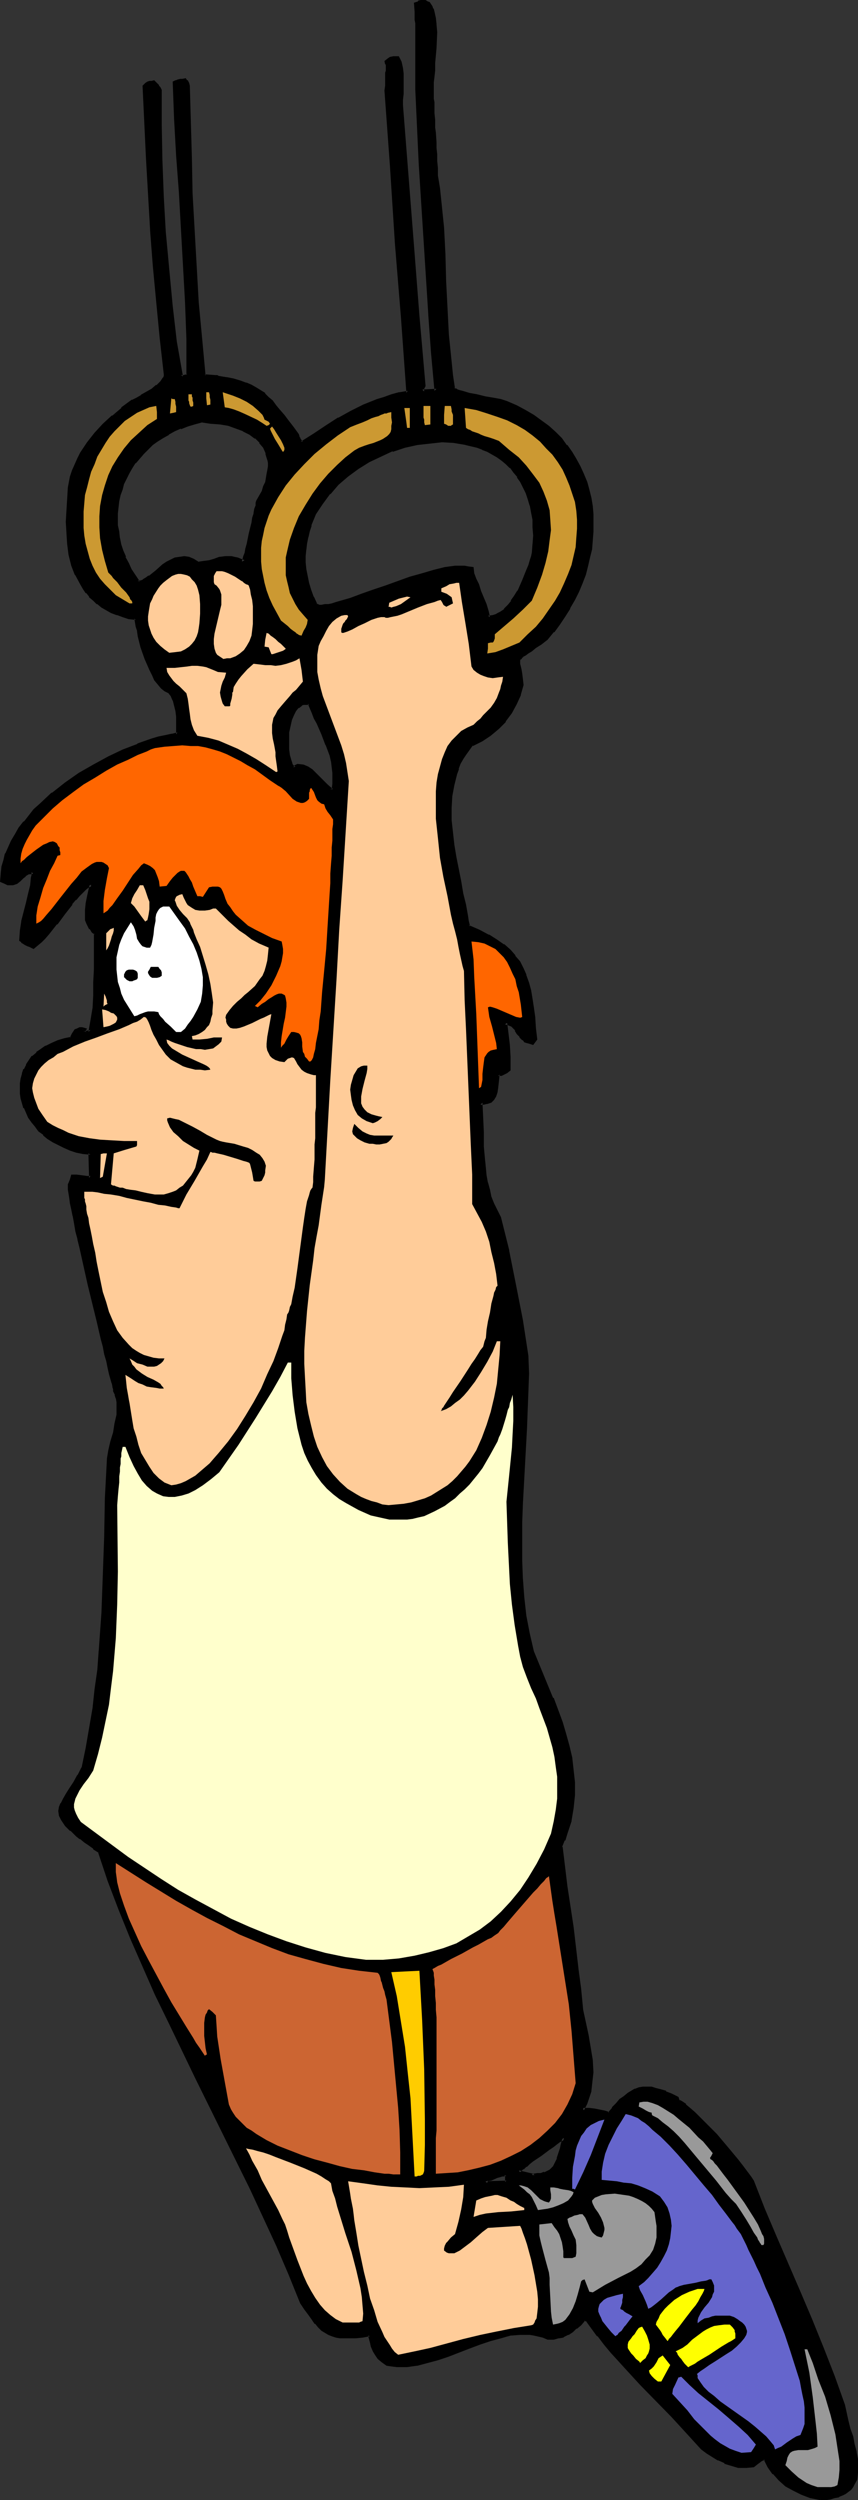 <?xml version="1.0" encoding="UTF-8" standalone="no"?>
<svg
   version="1.0"
   width="53.528mm"
   height="155.882mm"
   id="svg60"
   sodipodi:docname="Gymnast 32.wmf"
   xmlns:inkscape="http://www.inkscape.org/namespaces/inkscape"
   xmlns:sodipodi="http://sodipodi.sourceforge.net/DTD/sodipodi-0.dtd"
   xmlns="http://www.w3.org/2000/svg"
   xmlns:svg="http://www.w3.org/2000/svg">
  <rect width="100%" height="100%" fill="#333333" stroke="none"/>
  <sodipodi:namedview
     id="namedview60"
     pagecolor="#ffffff"
     bordercolor="#000000"
     borderopacity="0.25"
     inkscape:showpageshadow="2"
     inkscape:pageopacity="0.0"
     inkscape:pagecheckerboard="0"
     inkscape:deskcolor="#d1d1d1"
     inkscape:document-units="mm" />
  <defs
     id="defs1">
    <pattern
       id="WMFhbasepattern"
       patternUnits="userSpaceOnUse"
       width="6"
       height="6"
       x="0"
       y="0" />
  </defs>
  <path
     style="fill:#000000;fill-opacity:1;fill-rule:evenodd;stroke:none"
     d="m 115.052,145.432 h 1.131 l 0.97,-0.323 0.97,-0.646 0.97,-0.808 0.97,-0.808 0.808,-0.97 0.646,-1.293 0.808,-1.131 1.131,-2.585 0.97,-2.424 0.485,-1.131 0.323,-1.131 0.323,-0.97 0.323,-0.808 0.162,-2.101 v -2.101 -1.939 l -0.162,-1.778 -0.323,-1.778 -0.323,-1.616 -0.323,-1.616 -0.646,-1.454 -0.646,-1.293 -0.646,-1.293 -0.646,-1.293 -0.97,-1.131 -0.808,-0.97 -0.97,-0.97 -1.131,-0.808 -1.131,-0.808 -1.131,-0.646 -1.131,-0.646 -1.293,-0.646 -1.293,-0.485 -2.585,-0.646 -2.747,-0.323 -2.909,-0.162 -2.909,0.162 -2.909,0.485 -3.07,0.646 -2.909,0.808 -2.747,1.131 -2.747,1.454 -2.585,1.616 -2.585,1.778 -2.262,1.939 -1.939,2.262 -1.777,2.262 -1.616,2.585 -1.131,2.585 -0.485,1.454 -0.323,1.454 -0.323,1.454 -0.162,1.454 v 1.616 1.616 l 0.162,1.454 0.162,1.616 0.485,1.778 0.485,1.616 0.646,1.616 0.646,1.778 0.485,0.323 h 0.485 0.646 0.646 l 0.808,-0.162 0.97,-0.162 0.97,-0.162 1.131,-0.323 2.262,-0.808 2.585,-0.808 2.747,-1.131 2.747,-0.97 5.979,-1.939 2.909,-0.97 2.585,-0.808 2.585,-0.485 2.424,-0.323 1.131,-0.162 0.97,0.162 h 0.97 l 0.808,0.323 0.323,0.97 0.485,1.454 0.485,1.293 0.646,1.616 1.131,3.07 0.485,1.454 z m 78.371,443.406 -2.262,-0.485 -2.101,-0.808 -1.939,-0.97 -1.616,-0.97 -1.616,-1.293 -1.454,-1.454 -1.131,-1.616 -0.97,-1.939 h -0.323 l -0.485,0.162 -0.646,0.485 -0.646,0.485 -0.646,0.646 -1.777,0.162 -1.616,-0.162 -1.616,-0.323 -1.616,-0.646 -1.454,-0.646 -1.454,-0.808 -1.293,-0.97 -1.131,-0.808 -3.393,-3.717 -3.717,-3.878 -7.272,-7.595 -3.717,-3.717 -3.232,-3.878 -1.616,-1.939 -1.454,-1.778 -1.454,-1.778 -1.131,-1.939 -0.485,-0.162 h -0.485 l -0.97,1.131 -0.97,0.97 -0.97,0.646 -0.97,0.646 -0.97,0.485 -1.131,0.323 -1.293,0.162 -1.293,0.162 -0.97,-0.485 -2.101,-0.646 -1.131,-0.162 h -1.131 -1.131 l -2.262,0.323 -2.424,0.485 -2.424,0.808 -2.424,0.808 -2.424,0.808 -5.171,1.939 -2.424,0.97 -2.424,0.646 -2.424,0.646 -2.424,0.162 -2.262,0.162 -1.131,-0.162 -1.131,-0.162 -1.131,-0.808 -0.808,-0.808 -0.646,-0.808 -0.485,-0.808 -0.323,-0.97 -0.323,-0.97 -0.485,-1.778 -1.616,0.162 -1.616,0.162 h -1.293 l -1.293,0.162 -0.97,-0.162 -0.97,-0.162 -0.97,-0.162 -0.808,-0.323 -0.808,-0.485 -0.646,-0.485 -0.808,-0.808 -0.808,-0.808 -0.646,-0.97 -0.808,-0.97 -0.97,-1.293 -0.97,-1.454 -2.747,-6.787 -2.909,-6.787 -3.07,-6.625 -3.07,-6.625 -6.464,-13.089 -6.464,-13.089 -6.302,-13.089 -3.232,-6.625 -2.909,-6.625 -2.909,-6.625 -2.747,-6.787 -2.424,-6.787 -2.424,-6.787 -1.293,-0.97 -0.97,-0.808 -1.131,-0.808 -0.97,-0.646 -0.808,-0.646 -0.808,-0.646 -0.646,-0.646 -0.646,-0.485 -0.485,-0.485 -0.323,-0.646 -0.646,-0.808 -0.323,-0.97 -0.162,-0.97 0.162,-0.808 0.323,-0.97 0.485,-0.97 0.646,-1.131 0.808,-1.293 0.97,-1.454 0.97,-1.616 0.97,-1.939 0.97,-4.686 0.97,-4.686 0.646,-4.525 0.646,-4.525 0.485,-4.525 0.485,-4.525 0.485,-9.049 0.485,-8.888 0.162,-9.049 0.323,-9.049 0.323,-9.211 0.485,-2.101 0.485,-1.939 0.485,-2.262 0.485,-2.101 0.323,-2.101 0.162,-1.939 -0.162,-0.97 v -0.97 l -0.323,-0.97 -0.323,-0.808 -0.162,-0.323 -0.162,-0.646 -0.162,-0.808 -0.162,-0.97 -0.323,-1.293 -0.323,-1.454 -0.485,-1.454 -0.323,-1.616 -0.485,-1.778 -0.485,-1.939 -0.97,-4.04 -2.101,-8.726 -0.97,-4.363 -0.97,-4.201 -0.485,-2.101 -0.323,-1.939 -0.323,-1.778 -0.485,-1.778 -0.323,-1.616 -0.162,-1.454 -0.323,-1.131 v -1.131 L 16.482,280.199 v -0.646 -0.323 l 0.162,-0.323 0.162,-0.808 0.323,-0.808 h 0.97 l 2.262,0.162 0.97,0.162 v -5.817 l -1.616,-0.323 -1.616,-0.323 -1.454,-0.485 -1.454,-0.485 -1.293,-0.646 -1.293,-0.646 -1.131,-0.808 -1.131,-0.808 -0.97,-0.97 -0.808,-0.97 -0.808,-0.97 -0.646,-1.131 -0.646,-1.131 -0.485,-1.131 -0.323,-1.131 -0.323,-1.131 -0.162,-1.131 -0.162,-1.131 0.162,-1.131 v -1.131 l 0.323,-1.131 0.485,-0.97 0.485,-0.97 0.646,-0.97 0.808,-0.97 0.808,-0.97 1.131,-0.646 1.131,-0.808 1.293,-0.646 1.454,-0.485 1.454,-0.485 1.777,-0.485 0.323,-0.97 0.323,-0.485 0.323,-0.323 0.323,-0.162 0.485,-0.162 h 0.485 l 0.646,0.162 v 0.162 l -0.162,0.162 0.162,0.162 v 0.162 l 1.454,-0.162 0.485,-2.747 0.323,-2.747 0.162,-3.07 0.162,-3.07 v -3.07 -5.979 l 0.162,-2.585 -0.646,-0.485 -0.646,-0.646 -0.323,-0.646 -0.323,-0.646 -0.162,-0.808 -0.162,-0.646 v -1.616 l 0.323,-1.454 0.323,-1.616 0.323,-1.454 0.162,-1.454 -0.646,0.323 -0.808,0.485 -0.808,0.808 -0.808,0.808 -0.808,0.97 -0.97,1.131 -1.616,2.262 -1.777,2.424 -1.939,2.262 -0.808,0.97 -0.97,0.808 -0.808,0.808 -0.97,0.646 -0.646,-0.323 -0.485,-0.162 -0.646,-0.323 -0.485,-0.485 -0.323,-0.162 -0.323,-0.162 0.162,-2.101 0.485,-2.262 0.97,-4.363 0.646,-2.101 0.323,-2.101 0.323,-1.616 v -0.808 -0.646 H 7.272 l -0.646,0.162 -0.808,0.485 -0.646,0.646 -0.646,0.646 -0.646,0.485 -0.485,0.162 -0.485,0.162 H 2.585 l -0.646,-0.162 -0.646,-0.162 -0.808,-0.323 v -1.616 l 0.323,-1.616 0.323,-1.616 0.485,-1.616 0.646,-1.454 0.646,-1.454 0.97,-1.616 0.97,-1.454 0.97,-1.454 1.293,-1.293 1.131,-1.454 1.293,-1.293 2.909,-2.585 3.07,-2.424 3.393,-2.262 3.232,-1.939 3.555,-1.939 3.393,-1.616 3.393,-1.293 3.393,-1.131 1.616,-0.485 1.616,-0.485 1.454,-0.323 1.454,-0.162 v -2.747 l -0.162,-1.454 -0.162,-1.293 -0.323,-1.454 -0.323,-1.131 -0.485,-1.131 -0.646,-0.808 -0.808,-0.485 -0.808,-0.646 -0.808,-0.97 -0.646,-0.808 -0.646,-1.131 -0.646,-1.293 -1.131,-2.585 -0.808,-2.585 -0.646,-2.585 -0.323,-1.293 -0.162,-1.131 -0.162,-0.97 -0.162,-0.808 -1.616,-0.323 -1.454,-0.323 -1.454,-0.485 -1.131,-0.646 -1.293,-0.485 -0.97,-0.646 -1.131,-0.808 -0.97,-0.808 -0.808,-0.808 -0.808,-0.97 -0.646,-0.97 -0.646,-0.97 -1.131,-2.101 -0.808,-2.262 -0.646,-2.424 -0.485,-2.585 -0.162,-2.585 v -2.585 -2.747 l 0.162,-2.585 0.323,-2.585 0.323,-2.585 0.485,-1.454 0.646,-1.454 0.646,-1.454 0.646,-1.293 1.616,-2.424 1.777,-2.101 1.939,-2.101 2.101,-1.939 2.262,-1.939 2.424,-1.778 0.97,-0.485 1.131,-0.646 2.585,-1.454 1.131,-0.97 0.97,-0.808 0.323,-0.485 0.323,-0.485 0.162,-0.485 0.162,-0.485 -1.131,-8.564 -0.808,-8.403 -0.646,-8.564 -0.646,-8.564 -0.97,-16.805 -0.97,-16.967 0.323,-0.323 0.323,-0.162 0.323,-0.162 0.485,-0.162 0.323,-0.162 h 0.485 l 0.323,0.323 0.323,0.323 0.323,0.323 0.323,0.323 0.162,0.646 0.162,8.08 0.162,8.403 0.323,8.564 0.485,8.564 0.646,8.564 0.808,8.564 1.131,8.403 1.293,8.403 h 0.808 l 0.323,-0.162 0.485,-0.323 v -8.564 l -0.162,-8.564 -0.485,-8.726 -1.131,-17.29 -0.485,-8.564 -0.485,-8.726 -0.323,-8.403 0.485,-0.323 0.323,-0.162 0.646,-0.162 h 0.323 0.646 l 0.323,0.323 0.162,0.162 v 0.323 l 0.323,0.485 0.323,16.967 0.323,8.403 0.323,8.564 0.485,8.564 0.646,8.564 0.646,8.726 0.808,8.564 0.323,0.162 h 0.323 l 2.101,0.162 h 0.485 0.162 l 1.939,0.323 1.777,0.485 1.454,0.323 1.454,0.485 1.131,0.485 1.131,0.646 1.939,1.293 0.97,0.808 0.808,0.97 0.808,0.97 0.97,1.131 0.97,1.131 0.97,1.454 1.131,1.454 1.293,1.616 0.162,0.485 v 0.162 l 0.162,0.646 0.323,0.323 0.323,0.323 3.07,-1.939 2.909,-1.939 2.909,-1.777 2.909,-1.616 2.909,-1.454 3.232,-1.131 1.616,-0.646 1.777,-0.485 1.777,-0.485 1.939,-0.485 L 94.853,74.655 93.56,56.718 92.267,39.105 91.136,21.33 V 20.199 l 0.162,-0.97 v -0.808 -0.646 -0.646 -0.485 -1.293 -0.323 l -0.162,-0.485 0.485,-0.323 0.485,-0.323 0.808,-0.162 0.323,-0.162 h 0.646 l 0.485,1.131 0.162,1.293 0.162,1.454 v 1.454 3.232 1.454 l -0.162,1.131 2.585,33.126 1.293,16.482 1.454,16.644 -0.162,0.646 -0.162,0.646 3.393,-0.162 -0.808,-9.049 -0.646,-8.888 L 100.185,56.395 99.216,38.62 98.246,21.168 V 5.494 4.686 3.878 2.747 l -0.162,-1.778 0.646,-0.323 0.485,-0.162 0.646,-0.162 0.323,0.162 0.485,0.162 0.323,0.162 0.323,0.323 0.323,0.485 0.162,0.485 0.323,0.646 0.162,1.454 0.162,1.616 0.162,1.778 -0.162,3.717 -0.162,3.555 -0.162,1.778 v 1.454 l -0.162,1.131 v 0.97 l -0.162,0.646 v 1.616 l 0.162,0.808 v 0.808 l 0.162,1.131 v 1.454 1.616 l 0.162,1.778 v 1.131 l 0.162,2.424 0.162,1.293 v 1.454 1.616 l 0.162,1.616 0.162,1.778 0.323,3.07 0.485,3.07 0.485,6.14 0.323,6.302 0.323,6.302 0.323,6.302 0.323,6.302 0.485,6.464 0.485,3.07 0.485,3.232 0.323,0.162 0.485,0.323 0.485,0.162 0.646,0.162 1.616,0.485 1.777,0.485 1.939,0.323 1.939,0.323 1.777,0.485 1.454,0.323 2.262,0.97 2.101,1.131 1.939,1.131 1.777,1.293 1.616,1.293 1.616,1.454 1.454,1.293 1.293,1.616 1.131,1.616 0.97,1.778 0.97,1.616 0.808,1.778 0.646,1.778 0.646,1.939 0.323,1.939 0.323,1.939 0.323,1.939 v 1.939 1.939 l -0.162,2.101 -0.323,1.939 -0.323,2.101 -0.485,1.939 -0.646,2.101 -0.808,1.939 -0.808,1.939 -0.808,1.939 -1.131,1.939 -1.131,1.939 -1.293,1.778 -1.293,1.778 -1.454,1.939 -1.454,0.97 -1.293,0.808 -1.131,0.646 -0.808,0.646 -0.646,0.323 -0.485,0.485 -0.485,0.323 -0.162,0.323 -0.162,0.323 v 0.485 0.485 l 0.162,0.646 v 0.808 l 0.162,0.97 0.323,1.131 0.162,1.454 -0.646,2.262 -0.97,2.101 -1.131,2.101 -1.454,1.939 -1.616,1.778 -1.777,1.454 -2.101,1.293 -2.262,1.131 -0.808,0.97 -0.808,1.131 -0.646,1.131 -0.646,1.131 -0.485,1.293 -0.485,1.293 -0.646,2.585 -0.323,2.585 -0.162,2.747 v 2.909 l 0.162,2.909 0.485,2.909 0.323,2.909 1.131,5.817 0.646,2.747 0.485,2.747 0.646,2.585 0.162,1.293 0.162,1.131 2.585,1.131 2.101,1.131 1.939,1.131 1.616,1.131 1.454,1.293 1.131,1.293 1.131,1.454 0.808,1.454 0.646,1.616 0.485,1.616 0.485,1.778 0.323,2.101 0.323,2.101 0.323,2.262 0.162,2.424 0.323,2.747 -0.323,0.323 -0.323,0.485 -0.646,-0.162 -0.646,-0.162 -0.485,-0.323 -0.323,-0.162 -0.646,-0.808 -0.485,-0.808 -0.646,-0.808 -0.646,-0.646 -0.323,-0.323 -0.485,-0.323 -0.485,-0.162 h -0.646 l 0.323,2.585 0.323,2.585 0.323,2.747 v 3.07 l -0.646,0.485 -0.646,0.323 -0.646,0.162 -0.646,0.162 -0.323,1.616 v 1.293 l -0.162,1.293 -0.323,0.808 -0.323,0.808 -0.323,0.162 -0.323,0.323 -0.485,0.162 h -0.485 l -0.646,0.162 h -0.808 l 0.323,3.393 0.162,3.555 v 3.393 l 0.162,3.555 0.323,3.393 0.485,1.616 0.323,1.778 0.485,1.616 0.646,1.616 0.808,1.616 0.808,1.616 0.808,3.878 0.97,3.878 1.616,8.08 1.616,8.241 1.293,8.403 0.162,4.201 v 4.363 l -0.162,4.201 -0.162,4.363 -0.485,8.888 -0.646,8.888 -0.162,4.363 v 4.525 4.525 l 0.162,4.363 0.485,4.363 0.485,4.201 0.646,4.363 1.131,4.201 2.262,5.494 2.262,5.494 2.101,5.656 0.808,2.747 0.808,2.747 0.646,2.909 0.485,2.909 0.162,2.909 v 2.909 l -0.323,2.909 -0.485,3.07 -0.808,3.07 -0.646,1.454 -0.646,1.616 1.293,9.372 1.293,9.534 1.293,9.695 0.485,5.009 0.485,5.009 1.293,5.979 0.646,2.909 0.323,2.747 0.162,2.909 v 1.454 l -0.162,1.454 -0.323,1.454 -0.323,1.454 -0.485,1.454 -0.808,1.616 h 1.616 1.293 l 0.808,0.162 0.646,0.162 0.97,0.323 0.97,0.323 0.97,-1.293 0.808,-0.97 0.97,-0.97 0.97,-0.808 0.808,-0.646 0.808,-0.485 0.808,-0.485 0.97,-0.323 0.808,-0.162 h 0.97 l 0.97,0.162 1.131,0.162 1.131,0.323 1.131,0.485 1.293,0.485 1.454,0.808 0.162,0.323 0.162,0.323 0.646,0.485 0.808,0.485 0.97,0.97 1.293,0.97 1.131,1.131 1.293,1.293 2.585,2.747 2.585,2.909 2.424,3.07 1.131,1.454 0.97,1.293 0.97,1.131 0.646,0.97 2.585,6.625 2.747,6.464 5.656,13.089 2.747,6.464 2.747,6.787 2.585,6.625 2.262,6.787 0.97,3.717 0.485,1.778 0.485,1.939 0.485,1.778 0.323,1.778 0.323,1.778 0.162,1.616 v 1.454 l -0.323,1.454 -0.485,1.131 -0.485,0.646 -0.323,0.485 -1.131,0.97 -0.808,0.323 -0.808,0.323 -0.808,0.323 -0.97,0.162 -1.293,0.162 z m -79.017,-74.493 5.009,-0.162 0.162,-0.646 v -0.485 l -0.162,-0.323 -0.162,-0.323 h -0.485 l -0.485,0.162 -0.485,0.162 -0.485,0.162 -0.808,0.162 -0.808,0.323 -0.97,0.323 z m 11.311,-1.778 h 0.97 l 0.97,-0.162 0.808,-0.162 0.646,-0.323 0.646,-0.323 0.485,-0.485 0.485,-0.485 0.323,-0.646 0.646,-1.131 0.485,-1.616 0.162,-0.808 0.323,-0.808 0.323,-1.939 -0.162,0.162 -0.323,0.323 -0.646,0.323 -0.808,0.485 -0.808,0.646 -0.808,0.646 -1.939,1.293 -1.939,1.454 -0.808,0.646 -0.808,0.646 -0.646,0.485 -0.646,0.485 -0.323,0.323 v 0.162 z m -47.507,-326.252 0.162,-0.162 h 0.162 l 0.323,-1.293 v -1.454 -1.293 l -0.162,-1.454 -0.323,-1.293 -0.323,-1.293 -0.808,-2.585 -1.131,-2.747 -1.131,-2.424 -0.646,-1.131 -0.485,-1.293 -0.97,-2.262 h -0.485 -0.485 -0.485 l -0.485,0.323 -0.808,0.485 -0.646,0.808 -0.646,1.131 -0.485,1.293 -0.323,1.293 -0.162,1.454 -0.162,1.454 v 1.454 l 0.162,1.454 0.162,1.293 0.162,0.97 0.323,0.97 0.485,0.646 0.323,0.323 h 0.162 l 0.323,-0.323 0.485,-0.323 1.131,0.162 1.131,0.485 0.97,0.646 0.808,0.808 0.808,0.808 0.808,0.97 0.97,0.97 z m -45.73,-48.962 0.646,-0.162 0.808,-0.323 0.646,-0.323 0.808,-0.646 1.454,-1.293 1.777,-1.293 0.808,-0.646 0.97,-0.485 0.97,-0.323 0.97,-0.323 h 1.131 l 1.131,0.162 0.97,0.323 1.293,0.808 1.293,-0.162 1.293,-0.323 1.131,-0.323 1.293,-0.323 1.293,-0.323 h 1.293 l 0.646,0.162 0.808,0.162 0.808,0.323 0.646,0.485 0.162,-0.323 0.162,-0.323 0.162,-0.646 0.162,-0.808 0.162,-0.97 0.323,-1.293 0.485,-2.424 0.646,-2.424 0.323,-1.131 0.162,-1.131 0.323,-0.97 0.162,-0.808 0.162,-0.646 0.162,-0.485 0.646,-1.131 0.485,-1.131 0.485,-1.131 0.323,-0.97 0.323,-0.97 0.162,-0.97 0.162,-0.97 v -0.97 -0.808 l -0.162,-0.808 -0.323,-1.454 -0.646,-1.454 -0.808,-1.293 -1.293,-0.97 -1.293,-0.97 -1.616,-0.808 -1.616,-0.646 -1.939,-0.646 -1.939,-0.485 -2.101,-0.162 -2.262,-0.162 -1.777,0.323 -1.616,0.646 -1.616,0.485 -1.454,0.646 -1.454,0.808 -1.293,0.808 -1.293,0.808 -1.131,0.97 -1.293,0.97 -0.97,0.97 -0.97,1.131 -0.97,1.131 -0.808,1.131 -0.808,1.293 -0.646,1.293 -0.485,1.293 -0.485,1.293 -0.323,1.454 -0.323,1.293 -0.323,1.454 v 1.454 1.454 1.616 l 0.162,1.454 0.323,1.454 0.323,1.454 0.485,1.616 0.485,1.454 0.646,1.454 0.808,1.454 0.808,1.616 z"
     id="path1" />
  <path
     style="fill:#000000;fill-opacity:1;fill-rule:evenodd;stroke:none"
     d="m 114.89,145.917 1.454,-0.162 0.97,-0.323 1.131,-0.646 v 0 l 0.97,-0.808 v 0 l 0.808,-0.97 v 0 l 0.808,-0.97 h 0.162 l 0.646,-1.131 0.808,-1.293 v 0 l 1.293,-2.424 v 0 l 0.97,-2.585 v 0 l 0.323,-1.131 h 0.162 l 0.323,-1.131 0.323,-0.97 0.162,-0.97 0.162,-2.101 v 0 l 0.162,-2.101 -0.162,-1.939 v -1.778 0 l -0.323,-1.778 -0.323,-1.778 v 0 l -0.485,-1.616 -0.485,-1.454 v 0 l -0.646,-1.293 -0.808,-1.293 v -0.162 l -0.646,-1.131 h -0.162 l -0.808,-1.131 -0.808,-1.131 v 0 l -1.131,-0.97 v 0 l -0.97,-0.808 v 0 l -1.131,-0.808 -1.131,-0.808 h -0.162 l -1.131,-0.485 -1.293,-0.646 v 0 l -1.293,-0.485 -2.585,-0.646 h -0.162 l -2.747,-0.485 v 0 l -2.909,-0.162 -2.909,0.323 v 0 l -3.07,0.323 v 0 l -2.909,0.646 -3.07,0.97 v 0 l -2.909,1.131 -2.585,1.454 H 86.612 l -2.585,1.454 -2.424,1.939 h -0.162 l -2.262,1.939 -1.939,2.262 v 0 l -1.939,2.424 -1.454,2.585 v 0 l -1.131,2.585 v 0.162 l -0.485,1.293 -0.323,1.454 v 0.162 l -0.323,1.454 -0.162,1.454 v 0 l -0.162,1.616 v 1.616 l 0.162,1.616 0.323,1.616 v 0 l 0.323,1.616 0.485,1.778 0.646,1.616 0.162,0.162 0.808,1.778 0.485,0.323 0.485,0.162 h 0.808 l 0.646,-0.162 h 0.808 l 0.97,-0.162 v 0 l 1.131,-0.323 0.97,-0.323 2.424,-0.646 2.424,-0.97 2.909,-0.97 2.747,-0.97 5.817,-2.101 2.909,-0.808 2.747,-0.808 2.585,-0.646 v 0 l 2.424,-0.323 h -0.162 1.131 0.97 v 0 l 0.97,0.162 0.808,0.162 -0.323,-0.323 0.162,1.131 v 0 l 0.485,1.293 0.485,1.454 0.646,1.616 v 0 l 1.293,3.07 v 0 l 0.485,1.454 0.485,1.778 0.646,-0.485 -0.323,-1.454 -0.485,-1.616 v 0 l -1.293,-3.07 v 0 l -0.485,-1.616 -0.646,-1.293 -0.485,-1.293 v 0 l -0.162,-1.454 -1.293,-0.162 -0.808,-0.162 h -0.162 -0.97 -1.131 v 0 l -2.424,0.323 v 0 l -2.585,0.646 -2.747,0.808 -2.909,0.808 -5.817,2.101 -2.909,0.97 -2.747,0.97 -2.585,0.97 -2.262,0.646 -1.131,0.323 -0.97,0.323 v 0 l -0.808,0.162 h -0.808 l -0.808,0.162 h 0.162 -0.646 v 0 l -0.323,-0.162 v 0 l -0.485,-0.162 0.323,0.162 -0.808,-1.778 v 0.162 l -0.646,-1.778 -0.485,-1.616 -0.323,-1.616 v 0 l -0.323,-1.616 -0.162,-1.616 v 0.162 -1.616 l 0.162,-1.616 v 0.162 l 0.162,-1.454 0.323,-1.616 v 0.162 l 0.323,-1.454 0.485,-1.454 -0.162,0.162 1.131,-2.747 v 0 l 1.616,-2.424 1.777,-2.424 v 0.162 l 1.939,-2.262 2.262,-1.939 v 0 l 2.424,-1.778 2.585,-1.616 v 0 l 2.747,-1.293 2.747,-1.293 v 0.162 l 2.909,-0.97 2.909,-0.646 v 0 l 2.909,-0.323 v 0 l 2.909,-0.323 2.909,0.162 h -0.162 l 2.909,0.485 h -0.162 l 2.747,0.646 1.293,0.485 h -0.162 l 1.293,0.485 1.131,0.646 v 0 l 1.131,0.646 1.131,0.808 v 0 l 0.97,0.808 v 0 l 0.97,0.97 v -0.162 l 0.808,1.131 0.97,1.131 h -0.162 l 0.808,1.131 v 0 l 0.646,1.293 0.646,1.293 v 0 l 0.485,1.454 0.485,1.616 v -0.162 l 0.323,1.778 0.323,1.616 v 0 1.778 l 0.162,1.939 -0.162,2.101 v -0.162 l -0.162,2.262 v -0.162 l -0.162,0.808 -0.323,0.97 -0.323,1.131 v 0 l -0.485,1.131 v 0 l -0.97,2.424 v 0 l -1.131,2.585 v -0.162 l -0.808,1.293 -0.808,1.131 h 0.162 l -0.808,0.97 v 0 l -0.97,0.97 h 0.162 l -0.97,0.646 v 0 l -0.97,0.485 h 0.162 l -0.97,0.323 v 0 l -1.131,0.162 0.485,0.323 z"
     id="path2" />
  <path
     style="fill:#000000;fill-opacity:1;fill-rule:evenodd;stroke:none"
     d="m 193.422,588.353 h 0.162 l -2.262,-0.485 -2.101,-0.808 v 0.162 l -1.939,-0.97 h 0.162 l -1.777,-0.97 v 0 l -1.454,-1.293 -1.454,-1.454 v 0 l -1.131,-1.616 v 0 l -1.131,-1.939 h -0.646 l -0.485,0.162 -0.646,0.485 v 0 l -0.646,0.485 h -0.162 l -0.646,0.646 0.323,-0.162 -1.777,0.162 v 0 h -1.616 0.162 l -1.777,-0.485 -1.454,-0.485 v 0 l -1.454,-0.646 v 0 l -1.293,-0.808 -1.293,-0.97 -1.131,-0.808 v 0 l -3.555,-3.717 -3.555,-3.878 -7.433,-7.595 -3.555,-3.717 -3.393,-3.717 v 0 l -1.454,-1.939 -1.616,-1.778 h 0.162 l -1.293,-1.939 -1.454,-1.939 -0.646,-0.162 h -0.646 l -1.131,1.131 -0.97,0.97 h 0.162 l -0.97,0.646 v 0 l -0.97,0.646 v 0 l -0.97,0.485 v 0 l -1.131,0.162 h 0.162 l -1.293,0.323 v 0 h -1.293 0.162 l -0.97,-0.323 -0.162,-0.162 -1.939,-0.485 h -0.162 l -1.131,-0.162 v 0 h -1.131 -1.131 v 0 l -2.424,0.162 v 0 l -2.424,0.646 -2.424,0.646 -2.424,0.808 -2.424,0.97 -5.009,1.939 -2.585,0.808 -2.424,0.646 -2.424,0.646 h 0.162 l -2.424,0.323 v 0 h -2.262 v 0 l -1.131,-0.162 -1.131,-0.162 h 0.162 l -0.97,-0.646 v 0 l -0.808,-0.808 v 0.162 l -0.646,-0.97 -0.485,-0.808 v 0.162 l -0.323,-0.97 -0.162,-0.97 -0.646,-2.101 -2.101,0.323 -1.454,0.162 v 0 h -1.293 -1.293 0.162 -1.131 l -0.97,-0.162 h 0.162 l -0.97,-0.323 v 0.162 l -0.808,-0.323 h 0.162 l -0.808,-0.485 -0.808,-0.485 h 0.162 l -0.808,-0.646 -0.808,-0.808 h 0.162 l -0.808,-0.97 -0.808,-1.131 -0.808,-1.293 -1.131,-1.454 v 0.162 l -2.747,-6.787 -2.909,-6.787 -3.07,-6.625 -3.07,-6.625 -6.464,-13.089 -6.464,-13.089 -6.302,-13.089 -3.232,-6.625 -2.909,-6.625 -2.909,-6.625 -2.747,-6.787 0.162,0.162 -2.585,-6.787 -2.424,-7.11 -1.293,-0.97 v 0.162 l -1.131,-0.97 v 0 l -0.97,-0.808 -1.131,-0.646 h 0.162 l -0.808,-0.646 -0.808,-0.646 v 0 l -0.646,-0.485 v 0 l -1.131,-1.131 v 0 l -0.323,-0.485 -0.646,-0.97 v 0.162 L 14.705,427.57 v 0.162 l -0.162,-0.97 v 0.162 l 0.162,-0.97 v 0.162 l 0.323,-0.97 v 0 l 0.485,-0.97 v 0 l 0.646,-0.97 0.808,-1.293 0.97,-1.454 0.97,-1.778 v 0 l 1.131,-1.939 0.97,-4.848 0.808,-4.686 0.808,-4.525 0.485,-4.525 0.646,-4.525 0.323,-4.525 v 0 l 0.646,-9.049 0.323,-8.888 0.323,-9.049 0.323,-9.049 0.323,-9.211 v 0 l 0.323,-1.939 v 0 l 0.485,-2.101 0.646,-2.101 0.323,-2.101 v 0 l 0.485,-2.101 v -0.162 -1.939 -0.97 0 l -0.162,-1.131 -0.323,-0.808 v -0.162 l -0.323,-0.808 v 0.162 -0.485 0 l -0.162,-0.646 v 0.162 l -0.162,-0.808 v -0.162 l -0.323,-0.97 -0.323,-1.293 -0.323,-1.293 -0.323,-1.616 -0.485,-1.616 -0.323,-1.778 -0.485,-1.939 -0.97,-4.04 -2.101,-8.726 -0.97,-4.363 -0.97,-4.201 -0.485,-2.101 v 0.162 l -0.485,-1.939 -0.323,-1.778 -0.323,-1.778 v -0.162 l -0.323,-1.454 v 0 l -0.323,-1.454 -0.162,-1.293 -0.162,-0.97 -0.162,-0.97 v -0.646 0.162 -0.485 0.162 l 0.162,-0.323 0.323,-0.808 0.162,-0.808 -0.323,0.162 h 0.97 v 0 l 2.262,0.323 v 0 h 1.454 v -6.464 l -2.101,-0.323 v 0 l -1.454,-0.323 -1.616,-0.485 h 0.162 l -1.454,-0.485 -1.293,-0.646 -1.293,-0.808 v 0 l -1.131,-0.808 -0.97,-0.808 v 0.162 l -0.97,-0.97 -0.808,-0.97 0.162,1.616 1.131,0.808 v 0.162 l 0.97,0.808 1.293,0.808 v 0 l 1.293,0.646 1.293,0.646 1.454,0.646 v 0 l 1.454,0.485 1.616,0.323 v 0 l 1.777,0.162 -0.485,-0.323 0.162,5.817 0.323,-0.485 h -0.97 0.162 l -2.424,-0.323 v 0 H 16.805 l -0.323,1.131 -0.323,0.808 v 0 l -0.162,0.323 v 0.485 0.808 l 0.162,0.97 0.162,0.97 0.162,1.293 0.323,1.454 v 0 l 0.323,1.616 v -0.162 l 0.323,1.778 0.323,1.939 0.485,1.778 v 0.162 l 0.485,1.939 0.97,4.363 0.97,4.363 2.101,8.564 0.97,4.201 0.485,1.778 0.323,1.778 0.485,1.616 0.323,1.616 0.323,1.454 0.323,1.131 0.323,1.131 v -0.162 l 0.162,0.808 v 0.162 l 0.162,0.485 v 0 0.485 l 0.485,0.97 -0.162,-0.162 0.323,0.97 v -0.162 l 0.162,0.97 v 0 0.97 1.939 0 l -0.485,2.101 v 0 l -0.323,2.101 -0.646,2.101 -0.485,2.101 v 0 l -0.323,1.939 v 0.162 l -0.485,9.211 -0.162,9.049 -0.323,9.049 -0.323,8.888 -0.646,9.049 v -0.162 l -0.323,4.525 -0.646,4.525 -0.485,4.525 -0.808,4.686 -0.808,4.686 -0.97,4.686 v -0.162 l -0.97,1.939 v -0.162 l -0.97,1.778 -0.97,1.454 -0.808,1.293 -0.646,1.131 v 0 l -0.485,0.97 -0.162,0.162 -0.323,0.808 -0.162,0.97 0.162,1.131 0.485,0.97 0.646,0.97 0.323,0.485 v 0 l 1.131,1.131 h 0.162 l 0.646,0.646 v 0 l 0.646,0.646 0.808,0.646 h 0.162 l 0.97,0.808 0.97,0.646 v 0 l 1.131,0.808 v 0.162 l 1.293,0.808 -0.162,-0.162 2.262,6.787 2.585,6.787 v 0 l 2.747,6.787 2.909,6.625 2.909,6.625 3.232,6.625 6.302,13.089 6.464,13.089 6.464,13.089 3.07,6.625 3.07,6.625 2.909,6.787 2.747,6.787 0.97,1.454 0.97,1.293 0.808,1.131 0.646,0.97 h 0.162 l 0.646,0.808 0.808,0.808 v 0 l 0.808,0.485 0.808,0.485 v 0 l 0.808,0.323 v 0 l 0.97,0.323 v 0 l 0.97,0.162 h 1.131 v 0 h 1.293 1.293 v 0 l 1.616,-0.162 1.777,-0.323 -0.485,-0.162 0.485,1.778 0.162,0.808 0.485,1.131 0.485,0.808 0.646,0.97 0.97,0.808 v 0 l 1.131,0.808 1.131,0.162 1.293,0.162 v 0 h 2.262 0.162 l 2.262,-0.323 h 0.162 l 2.424,-0.646 2.424,-0.646 2.424,-0.808 5.009,-1.939 2.585,-0.97 2.424,-0.808 2.424,-0.646 2.262,-0.646 v 0 l 2.262,-0.162 v 0 h 1.131 1.131 v 0 l 0.97,0.162 v 0 l 2.101,0.485 v 0 l 1.131,0.485 h 1.293 0.162 l 1.131,-0.323 h 0.162 l 0.97,-0.162 0.162,-0.162 0.97,-0.485 h 0.162 l 0.97,-0.646 v 0 l 0.808,-0.808 h 0.162 l 0.97,-0.808 0.97,-1.131 -0.323,0.162 h 0.485 -0.162 l 0.485,0.162 -0.323,-0.162 1.293,1.778 1.293,1.778 h 0.162 l 1.454,1.939 1.616,1.939 v 0 l 3.393,3.717 3.555,3.878 7.433,7.595 3.555,3.878 3.393,3.717 1.293,0.97 1.293,0.808 1.293,0.808 h 0.162 l 1.454,0.646 v 0.162 l 1.616,0.485 1.616,0.485 h 0.162 1.616 0.162 l 1.777,-0.162 0.808,-0.646 v 0 l 0.646,-0.485 v 0 l 0.646,-0.485 -0.162,0.162 0.323,-0.162 v 0 h 0.323 l -0.323,-0.323 0.97,1.939 v 0 l 1.131,1.616 h 0.162 l 1.293,1.454 1.616,1.454 v 0 l 1.777,0.97 v 0 l 1.939,0.97 v 0 l 2.101,0.808 2.424,0.485 z"
     id="path3" />
  <path
     style="fill:#000000;fill-opacity:1;fill-rule:evenodd;stroke:none"
     d="m 8.887,265.009 v 0 l -0.808,-0.97 v 0 l -0.646,-1.131 v 0.162 l -0.646,-1.131 -0.485,-1.131 v 0 l -0.323,-0.97 -0.323,-1.131 v 0 L 5.494,257.576 v 0 -1.131 -1.131 0 l 0.162,-0.97 v 0 l 0.323,-1.131 v 0.162 l 0.323,-1.131 v 0 l 0.485,-0.97 v 0 l 0.646,-0.97 0.808,-0.97 -0.162,0.162 0.97,-0.97 v 0.162 l 0.97,-0.808 1.131,-0.808 v 0 l 1.293,-0.646 1.454,-0.485 h -0.162 l 1.616,-0.485 1.939,-0.485 0.485,-1.131 h -0.162 l 0.323,-0.323 v 0 l 0.323,-0.323 h -0.162 l 0.323,-0.162 v 0 l 0.485,-0.162 h -0.162 0.485 v 0 l 0.646,0.162 -0.323,-0.485 -0.162,0.323 v 0.485 h 0.162 l 0.162,0.485 1.939,-0.323 0.485,-2.909 0.485,-2.909 v 0 l 0.162,-3.07 v -3.07 l 0.162,-3.07 v -5.979 -2.747 l -0.808,-0.646 v 0 l -0.485,-0.646 h 0.162 l -0.485,-0.646 v 0.162 L 21.007,217.34 h 0.162 l -0.323,-0.646 v 0 -0.646 0 -1.616 0.162 l 0.162,-1.616 v 0 l 0.323,-1.454 0.485,-1.616 v 0 l 0.162,-2.101 -1.293,0.646 h -0.162 l -0.646,0.485 h -0.162 l -0.808,0.808 -0.808,0.808 -0.808,0.97 v 0 l -0.808,1.131 h -0.162 l -1.777,2.424 -1.777,2.262 h 0.162 l -1.777,2.262 v 0 l -0.97,0.97 -0.808,0.97 v 0 l -0.97,0.646 v 0 l -0.808,0.646 h 0.323 l -0.646,-0.323 -0.485,-0.162 -0.485,-0.485 v 0 L 5.817,221.541 5.494,221.38 v 0.162 l -0.323,-0.323 0.162,0.323 0.162,-2.101 0.323,-2.262 v 0.162 l 1.131,-4.363 0.485,-2.262 0.485,-1.939 v 0 l 0.162,-1.778 0.162,-0.808 v -1.131 l -1.131,0.162 v 0 H 6.625 l -0.97,0.646 -0.808,0.646 -0.646,0.646 0.162,-0.162 -0.808,0.646 h 0.162 l -0.485,0.162 0.162,-0.162 -0.485,0.162 v 0 H 2.585 v 0 H 1.939 v 0 l -0.646,-0.323 0.162,0.162 -0.808,-0.323 0.162,0.323 0.162,-1.616 v 0 l 0.162,-1.616 v 0.162 l 0.485,-1.616 0.323,-1.616 v 0 l 0.646,-1.454 0.808,-1.454 0.808,-1.616 v 0.162 l 0.97,-1.454 1.131,-1.454 H 6.14 l 1.131,-1.454 v 0.162 l 1.293,-1.454 1.293,-1.293 2.909,-2.585 v 0 l 3.07,-2.424 3.232,-2.262 3.393,-1.939 h -0.162 l 3.555,-1.939 3.393,-1.616 3.555,-1.293 h -0.162 l 3.393,-1.131 1.616,-0.485 1.454,-0.323 1.616,-0.323 h -0.162 l 1.777,-0.323 v -3.07 -1.454 l -0.162,-1.454 -0.323,-1.293 v 0 l -0.323,-1.293 h -0.162 l -0.485,-1.131 -0.646,-0.97 -0.97,-0.485 v 0 l -0.808,-0.646 v 0 l -0.646,-0.808 v 0 l -0.646,-0.97 -0.646,-1.131 v 0.162 l -0.646,-1.293 -1.131,-2.585 0.162,0.162 -0.97,-2.747 -0.646,-2.585 -0.162,-1.293 v 0.162 l -0.323,-1.131 -0.162,-0.97 -0.162,-1.131 -1.939,-0.323 h 0.162 l -1.454,-0.485 -1.454,-0.485 v 0.162 l -1.131,-0.646 -1.293,-0.646 h 0.162 l -1.131,-0.646 -0.97,-0.646 v 0 l -0.97,-0.808 -0.808,-0.808 v 0 l -0.808,-0.808 v 0 l -0.646,-0.97 -0.646,-0.97 v 0 l -1.131,-2.101 v 0 l -0.808,-2.262 -0.485,-2.424 v 0 l -0.485,-2.424 -0.162,-2.585 v 0 l -0.162,-2.585 0.162,-2.747 0.162,-2.585 v 0.162 l 0.162,-2.747 0.485,-2.585 v 0.162 l 0.485,-1.616 -0.162,0.162 0.646,-1.454 0.646,-1.454 0.646,-1.293 v 0.162 l 1.616,-2.424 v 0 l 1.777,-2.262 v 0 l 1.777,-2.101 2.262,-1.777 h -0.162 l 2.262,-1.939 v 0.162 l -2.585,1.131 h -0.162 l -2.101,1.939 -1.939,2.101 v 0 l -1.777,2.262 v 0 l -1.616,2.424 v 0 l -0.646,1.293 -0.646,1.454 -0.646,1.454 v 0 l -0.485,1.454 -0.485,2.585 -0.162,2.747 v 0 l -0.162,2.585 -0.162,2.747 0.162,2.585 v 0.162 l 0.162,2.424 0.323,2.585 v 0 l 0.646,2.585 0.808,2.101 0.162,0.162 1.131,2.101 v 0 l 0.646,1.131 0.646,0.97 h 0.162 l 0.646,0.808 v 0.162 l 0.97,0.808 0.808,0.808 h 0.162 l 0.97,0.808 1.131,0.646 v 0 l 1.131,0.646 1.293,0.485 h 0.162 l 1.293,0.485 1.454,0.485 h 0.162 l 1.454,0.162 -0.323,-0.323 0.162,0.97 0.162,0.97 0.323,0.97 v 0.162 l 0.162,1.131 0.646,2.585 0.97,2.747 v 0 l 1.131,2.585 0.646,1.293 v 0 l 0.485,1.131 0.808,0.97 v 0 l 0.808,0.97 0.808,0.646 0.97,0.485 -0.162,-0.162 0.646,0.808 v 0 l 0.485,1.131 v -0.162 l 0.323,1.293 v 0 l 0.323,1.293 0.162,1.293 v 1.454 0 2.747 l 0.323,-0.485 -1.293,0.323 h -0.162 l -1.454,0.323 -1.616,0.323 -1.616,0.485 -3.232,1.131 -0.162,0.162 -3.393,1.293 -3.393,1.616 -3.555,1.939 v 0 l -3.393,1.939 -3.232,2.262 -3.07,2.424 h -0.162 l -2.747,2.585 -1.454,1.293 -1.131,1.454 v 0 l -1.131,1.454 H 5.494 l -1.131,1.454 -0.808,1.454 v 0 l -0.97,1.616 -0.646,1.454 -0.646,1.454 -0.162,0.162 -0.323,1.454 -0.485,1.616 v 0.162 l -0.162,1.454 v 0.162 L 0,207.806 l 1.131,0.485 v 0 l 0.646,0.323 h 0.646 0.162 0.485 l 0.485,-0.162 v 0 l 0.485,-0.162 0.808,-0.646 0.646,-0.646 0.646,-0.485 H 5.979 l 0.808,-0.485 v 0 h 0.485 v 0 l 0.646,-0.162 -0.485,-0.323 v 0.646 0 l -0.162,0.646 -0.162,1.778 v 0 l -0.485,1.939 -0.485,2.101 -1.131,4.363 v 0.162 l -0.323,2.101 -0.162,2.424 0.485,0.323 v 0.162 l 0.323,0.162 0.485,0.323 v 0 l 0.646,0.323 0.485,0.162 0.97,0.485 0.97,-0.808 v 0 l 0.97,-0.808 v 0 l 0.808,-0.808 0.97,-1.131 v 0 l 1.777,-2.262 h 0.162 l 1.777,-2.424 1.777,-2.262 h -0.162 l 0.97,-1.131 v 0.162 l 0.808,-0.97 0.808,-0.808 0.808,-0.808 v 0 l 0.646,-0.485 v 0 l 0.808,-0.323 -0.646,-0.485 -0.323,1.454 v 0 l -0.323,1.454 -0.323,1.616 v 0 l -0.162,1.616 v 0 1.616 0 0.808 l 0.323,0.808 v 0 l 0.323,0.646 v 0 l 0.323,0.646 h 0.162 l 0.485,0.808 0.646,0.485 -0.162,-0.323 v 2.585 5.979 l -0.162,3.07 v 3.07 l -0.162,3.07 v -0.162 l -0.485,2.909 -0.485,2.747 0.485,-0.485 -1.454,0.323 0.485,0.162 -0.162,-0.162 v 0 -0.162 l -0.162,0.323 0.485,-0.808 -1.131,-0.323 h -0.646 l -0.646,0.323 -0.485,0.162 -0.323,0.485 v 0 l -0.323,0.485 -0.485,0.97 0.323,-0.162 -1.616,0.323 -1.616,0.485 v 0 l -1.454,0.646 -1.293,0.646 h -0.162 l -1.131,0.808 -0.97,0.646 v 0.162 l -0.97,0.808 H 7.433 l -0.646,0.97 -0.646,0.97 v 0.162 l -0.485,0.97 H 5.494 l -0.323,0.97 v 0.162 l -0.323,1.131 v 0 l -0.162,1.131 v 0 1.131 1.131 0.162 l 0.162,1.131 v 0 l 0.323,1.131 0.323,1.131 h 0.162 l 0.485,1.131 0.485,1.131 v 0 l 0.808,1.131 v 0 l 0.808,0.97 v 0 l 0.808,1.131 z"
     id="path4" />
  <path
     style="fill:#000000;fill-opacity:1;fill-rule:evenodd;stroke:none"
     d="m 29.086,96.793 2.424,-1.939 v 0 l 0.97,-0.485 1.131,-0.646 v 0 l 2.585,-1.454 1.131,-0.808 0.162,-0.162 0.97,-0.808 v -0.162 l 0.323,-0.485 0.323,-0.485 0.323,-0.485 V 88.229 l -0.97,-8.564 -0.808,-8.564 -0.808,-8.403 -0.646,-8.564 v 0 L 35.226,37.328 34.419,20.36 34.257,20.684 34.742,20.199 v 0 l 0.323,-0.162 v 0 l 0.485,-0.162 h -0.162 0.485 l 0.323,-0.162 H 35.873 l 0.646,0.646 0.323,0.323 v 0 l 0.162,0.323 v -0.162 l 0.323,0.646 v -0.162 8.08 l 0.162,8.403 0.323,8.564 0.485,8.564 v 0 l 0.808,8.564 0.808,8.564 0.97,8.564 1.454,8.564 h 1.131 l 0.485,-0.162 0.808,-0.323 v -8.888 l -0.323,-8.564 -0.485,-8.726 -0.97,-17.29 -0.646,-8.564 -0.485,-8.726 -0.323,-8.403 -0.162,0.323 0.485,-0.323 v 0 l 0.323,-0.162 v 0.162 l 0.485,-0.162 v 0 h 0.485 l 0.485,-0.162 h -0.323 l 0.323,0.323 v -0.162 l 0.162,0.323 v -0.162 0.323 0 l 0.162,0.485 V 20.199 l 0.485,16.967 0.162,8.403 0.485,8.564 0.485,8.564 0.485,8.564 v 0.162 l 0.808,8.564 0.808,8.888 0.485,0.162 h 0.485 l 2.101,0.162 v 0 h 0.323 v 0 l 0.162,0.162 v 0 l 2.101,0.323 h -0.162 l 1.777,0.323 1.454,0.485 1.454,0.485 v -0.162 l 1.131,0.646 1.131,0.485 v 0 l 1.939,1.293 h -0.162 l 0.97,0.808 0.808,0.808 v 0 l 0.97,1.131 0.808,0.97 0.97,1.293 v 0 l 0.97,1.293 1.131,1.454 1.293,1.616 -0.162,-0.162 0.162,0.485 v 0.162 l 0.162,0.162 v 0 l 0.162,0.646 0.323,0.323 v 0 l 0.646,0.646 3.232,-2.101 3.07,-1.939 2.747,-1.778 v 0 l 2.909,-1.616 2.909,-1.293 3.232,-1.293 h -0.162 l 1.777,-0.485 1.616,-0.646 1.939,-0.485 v 0 l 2.262,-0.485 -1.293,-18.26 -1.454,-17.775 v 0 L 92.752,39.105 91.46,21.33 91.621,20.199 v -0.97 -0.808 0.162 -0.808 -0.646 0.162 l 0.162,-0.646 v -1.293 l -0.162,-0.323 v -0.162 l -0.162,-0.485 -0.162,0.485 0.646,-0.323 h -0.162 l 0.485,-0.323 v 0 l 0.646,-0.162 v 0 h 0.485 -0.162 0.646 l -0.323,-0.323 0.323,1.131 v -0.162 l 0.323,1.293 0.162,1.454 v 0 1.454 3.232 l -0.162,1.454 v 1.131 0.162 l 2.585,32.965 1.293,16.482 1.454,16.644 v -0.162 l -0.323,0.646 -0.162,1.293 4.201,-0.323 -0.808,-9.372 -0.646,-8.888 v 0 L 100.67,56.395 99.701,38.62 98.731,21.168 V 5.494 L 98.569,4.686 V 3.878 2.747 L 98.408,0.97 98.246,1.293 98.893,0.97 H 98.731 L 99.377,0.808 v 0 h 0.485 -0.162 0.485 -0.162 l 0.485,0.162 v 0 l 0.323,0.162 H 100.67 L 100.993,1.454 V 1.293 l 0.323,0.485 0.162,0.646 V 2.262 l 0.162,0.646 v 0 l 0.323,1.293 0.162,1.616 v 0 l 0.162,1.778 -0.162,3.717 -0.323,3.555 v 1.778 -0.162 l -0.162,1.454 -0.162,1.293 v 0.97 0 0.485 1.778 0.808 0 l 0.162,0.808 v 1.131 1.454 l 0.162,1.616 v 1.778 l 0.162,1.131 0.162,2.424 v 0 1.454 -0.162 l 0.162,1.454 v 1.616 l 0.162,1.616 v 1.778 0 l 0.485,3.07 0.323,3.07 0.646,6.302 v -0.162 l 0.323,6.302 0.162,6.302 0.323,6.302 0.323,6.302 v 0.162 l 0.646,6.302 0.323,3.232 0.646,3.232 0.323,0.485 0.646,0.162 0.323,-0.646 -0.485,-0.323 v 0.162 l -0.323,-0.323 0.162,0.323 -0.485,-3.232 -0.323,-3.232 -0.646,-6.302 v 0 l -0.323,-6.302 -0.323,-6.302 -0.162,-6.302 -0.323,-6.302 v 0 l -0.646,-6.302 -0.323,-3.07 -0.485,-2.909 v 0 -1.778 l -0.162,-1.616 v -1.616 l -0.162,-1.454 v 0 -1.293 0 l -0.162,-2.424 -0.162,-1.131 v -1.778 l -0.162,-1.616 v -1.454 -1.131 l -0.162,-0.808 v -0.162 -0.646 0 -1.616 0 -0.485 -0.162 -0.97 0.162 l 0.162,-1.293 0.162,-1.454 v 0 -1.778 l 0.323,-3.555 0.162,-3.717 -0.162,-1.778 V 5.656 l -0.162,-1.454 -0.323,-1.454 v 0 L 102.286,2.101 102.124,1.939 101.963,1.454 101.64,0.97 101.316,0.485 100.832,0.323 100.347,0 H 99.862 99.216 L 98.569,0.162 V 0.323 L 97.6,0.646 97.761,2.747 v 1.131 0.808 l 0.162,0.808 v 15.674 l 0.808,17.452 1.131,17.775 1.131,17.775 v 0.162 l 0.646,8.888 0.808,8.888 0.485,-0.485 -3.393,0.162 0.485,0.485 v -0.646 0 L 100.347,90.976 98.893,74.332 97.6,57.688 95.014,24.723 v 0 -1.131 l 0.162,-1.454 V 18.906 17.452 17.29 L 95.014,15.998 94.691,14.543 94.045,13.25 h -0.808 v 0 h -0.485 v 0 l -0.808,0.162 -0.485,0.323 v 0 l -0.808,0.646 0.162,0.808 v -0.162 l 0.162,0.323 v 0 1.293 0 l -0.162,0.485 v 0 0.646 0 0.646 0 0.808 0.97 l -0.162,1.131 1.293,17.775 1.131,17.613 v 0.162 l 1.454,17.775 1.293,17.937 0.323,-0.485 -1.939,0.323 h -0.162 l -1.777,0.485 -1.777,0.646 -1.616,0.485 v 0 l -3.232,1.293 -2.909,1.454 -2.909,1.616 h -0.162 l -2.747,1.777 -2.909,1.939 -3.07,1.939 h 0.485 l -0.323,-0.323 v 0 l -0.162,-0.323 v 0.162 l -0.162,-0.485 -0.162,-0.162 v -0.323 0.162 l -0.162,-0.485 -1.293,-1.778 -1.131,-1.454 -0.97,-1.293 v 0 l -1.131,-1.293 -0.808,-0.97 -0.808,-1.131 v 0 L 63.343,93.561 62.535,92.753 V 92.592 l -2.101,-1.293 v 0 L 59.303,90.653 58.172,90.168 H 58.011 L 56.718,89.683 55.102,89.198 53.486,88.875 h -0.162 l -1.939,-0.323 h 0.162 L 51.224,88.39 H 50.901 50.739 L 48.638,88.229 h -0.323 l 0.162,0.162 -0.162,-0.162 0.162,0.323 -0.808,-8.726 -0.808,-8.564 v 0 L 46.376,62.697 45.891,54.133 45.407,45.569 45.245,37.166 44.76,20.199 44.599,19.553 v 0 l -0.162,-0.323 -0.162,-0.323 h -0.162 l -0.323,-0.485 -0.808,0.162 v 0 h -0.485 l -0.646,0.162 -0.323,0.162 h -0.162 l -0.646,0.323 0.323,8.726 0.485,8.726 0.646,8.564 0.97,17.29 0.485,8.726 0.323,8.564 v 8.564 l 0.162,-0.323 -0.485,0.323 0.162,-0.162 -0.485,0.162 h 0.162 -0.808 l 0.485,0.323 -1.454,-8.241 -0.97,-8.403 -0.808,-8.564 -0.808,-8.726 v 0.162 l -0.485,-8.564 -0.323,-8.564 -0.162,-8.403 v -8.241 l -0.323,-0.646 v 0 L 37.489,20.199 v -0.162 l -0.323,-0.323 -0.808,-0.808 -0.646,0.162 h -0.485 l -0.485,0.162 v 0 l -0.485,0.323 -0.646,0.646 0.808,17.129 0.97,16.805 v 0.162 l 0.646,8.403 0.808,8.564 0.808,8.403 0.97,8.564 v -0.162 0.485 l -0.162,0.485 v -0.162 l -0.323,0.485 -0.323,0.485 v 0 l -0.97,0.97 v -0.162 l -1.131,0.97 -2.585,1.454 h 0.162 l -1.131,0.646 -0.97,0.485 h -0.162 l -2.424,1.778 v 0.162 l -2.101,1.778 z"
     id="path5" />
  <path
     style="fill:#000000;fill-opacity:1;fill-rule:evenodd;stroke:none"
     d="m 107.618,92.43 0.485,0.323 h 0.162 l 0.485,0.162 1.616,0.485 1.939,0.323 v 0 l 1.939,0.485 1.939,0.323 v 0 l 1.616,0.323 1.616,0.485 h -0.162 l 2.262,0.808 2.101,1.131 1.939,1.131 h -0.162 l 1.777,1.293 v -0.162 l 1.777,1.454 h -0.162 l 1.616,1.293 1.454,1.454 v 0 l 1.293,1.616 h -0.162 l 1.293,1.616 0.97,1.616 v 0 l 0.97,1.616 0.808,1.778 h -0.162 l 0.808,1.778 0.485,1.939 0.485,1.778 v 0 l 0.323,1.939 0.162,1.939 v 0 1.939 1.939 l -0.162,2.101 v 0 l -0.162,1.939 -0.485,1.939 v 0 l -0.485,2.101 -0.485,1.939 -0.808,1.939 v 0 l -0.808,1.939 -0.808,1.939 -1.131,1.939 v 0 l -1.131,1.939 -1.293,1.778 -1.293,1.778 v 0 l -1.454,1.778 v -0.162 l -1.454,1.131 -1.293,0.808 -0.97,0.646 -0.808,0.646 -0.646,0.323 -0.646,0.485 v 0 l -0.323,0.323 -0.323,0.485 v 0 l -0.323,0.485 v 0.485 0.485 l 0.162,0.646 0.162,0.808 0.162,0.97 0.162,1.131 0.162,1.454 v -0.162 l -0.646,2.262 v -0.162 l -0.808,2.262 -1.131,2.101 v 0 l -1.454,1.778 v 0 l -1.616,1.778 h 0.162 l -1.777,1.454 v 0 l -2.101,1.293 v 0 l -2.262,1.131 -0.97,1.131 v 0 l -0.808,1.131 -0.646,1.131 v 0 l -0.646,1.131 -0.485,1.293 h -0.162 l -0.323,1.293 -0.646,2.585 v 0 l -0.485,2.747 v 0 l -0.162,2.747 v 2.909 0.162 l 0.323,2.747 0.323,2.909 0.485,3.07 1.131,5.656 0.485,2.909 0.646,2.585 0.485,2.585 0.162,1.293 0.323,1.454 2.585,1.131 2.262,1.131 v 0 l 1.939,1.131 1.616,1.131 h -0.162 l 1.454,1.293 1.131,1.293 v -0.162 l 0.97,1.454 v 0 l 0.808,1.454 0.808,1.616 -0.162,-0.162 0.646,1.778 0.485,1.778 v 0 l 0.323,1.939 0.323,2.101 0.162,2.262 0.323,2.585 0.323,2.585 v -0.323 l -0.323,0.323 -0.323,0.485 0.323,-0.162 -0.646,-0.162 v 0 l -0.485,-0.162 v 0.162 l -0.485,-0.323 0.162,0.162 -0.485,-0.323 h 0.162 L 123.131,243.841 v 0.162 l -0.485,-0.808 -0.646,-0.808 v 0 l -0.646,-0.808 v 0 l -0.323,-0.323 v 0 l -0.646,-0.323 -0.485,-0.162 h -0.162 l -1.131,-0.162 0.485,3.07 0.323,2.747 0.162,2.747 v -0.162 3.07 l 0.162,-0.323 -0.646,0.323 -0.485,0.485 v -0.162 l -0.646,0.323 h 0.162 l -0.97,0.162 -0.323,1.939 -0.162,1.293 -0.162,1.131 v 0 l -0.162,0.97 v -0.162 l -0.485,0.646 h 0.162 l -0.323,0.162 v 0 l -0.323,0.162 h 0.162 l -0.485,0.162 v 0 l -0.485,0.162 h 0.162 l -0.646,0.162 v 0 h -1.131 l 0.162,3.717 0.162,3.555 v 3.393 l 0.323,3.555 v 0 l 0.323,3.393 0.323,1.616 v 0.162 l 0.485,1.616 0.323,1.616 0.646,1.778 h 0.162 l 0.646,1.616 0.97,1.616 -0.162,-0.162 0.97,3.878 0.97,4.04 v -0.162 l 1.616,8.08 1.616,8.403 1.293,8.403 v -0.162 l 0.162,4.201 -0.162,4.363 -0.162,4.201 -0.162,4.363 -0.485,8.888 -0.485,8.888 -0.162,4.363 v 4.525 4.525 l 0.162,4.363 v 0 l 0.323,4.363 0.485,4.363 0.808,4.201 v 0 l 0.97,4.201 0.162,0.162 2.262,5.494 2.262,5.494 v 0 l 2.101,5.494 0.808,2.747 0.808,2.909 0.646,2.909 v -0.162 l 0.323,2.909 0.323,2.909 v 0 2.909 -0.162 l -0.323,3.07 -0.646,3.07 v -0.162 l -0.808,3.07 -0.485,1.616 v -0.162 l -0.646,1.778 1.131,9.372 1.454,9.695 1.131,9.695 0.646,4.848 0.162,-5.009 -1.131,-9.695 -1.454,-9.534 -1.131,-9.372 -0.162,0.162 0.646,-1.616 h 0.162 l 0.485,-1.616 0.97,-2.909 v -0.162 l 0.485,-2.909 0.323,-3.07 v 0 -2.909 -0.162 l -0.323,-2.909 -0.323,-2.909 v 0 l -0.646,-2.747 -0.808,-2.909 -0.808,-2.747 -2.101,-5.656 h -0.162 l -2.262,-5.494 -2.262,-5.494 v 0 l -0.97,-4.201 v 0 l -0.808,-4.201 -0.485,-4.363 -0.323,-4.363 v 0.162 l -0.162,-4.363 v -4.525 -4.525 l 0.162,-4.363 0.485,-8.888 0.485,-8.888 0.162,-4.363 0.162,-4.201 0.162,-4.363 -0.162,-4.201 v 0 l -1.293,-8.403 -1.616,-8.241 -1.616,-8.08 v -0.162 l -0.97,-3.878 -0.97,-3.878 -0.808,-1.616 -0.808,-1.616 v 0 l -0.646,-1.616 -0.323,-1.616 -0.485,-1.778 v 0.162 l -0.323,-1.778 -0.323,-3.393 v 0.162 l -0.323,-3.555 v -3.393 l -0.162,-3.555 -0.162,-3.393 -0.485,0.485 h 0.808 l 0.646,-0.162 h 0.162 l 0.485,-0.162 0.485,-0.162 0.323,-0.323 v 0 l 0.323,-0.323 0.485,-0.808 0.323,-0.97 0.162,-1.131 0.162,-1.454 0.162,-1.616 -0.323,0.323 h 0.808 l 0.646,-0.323 0.646,-0.323 0.808,-0.646 v -3.232 0 l -0.162,-2.747 -0.323,-2.747 -0.323,-2.585 -0.485,0.485 0.646,0.162 h -0.162 l 0.646,0.162 h -0.162 l 0.485,0.162 v 0 l 0.323,0.323 v 0 l 0.646,0.646 h -0.162 l 0.485,0.808 0.646,0.646 v 0.162 l 0.646,0.646 h 0.162 l 0.323,0.485 0.485,0.162 v 0 l 0.646,0.162 v 0 l 0.97,0.323 0.485,-0.646 0.485,-0.646 -0.323,-2.747 -0.162,-2.585 -0.323,-2.262 -0.323,-2.101 -0.323,-1.939 v 0 l -0.485,-1.778 -0.646,-1.778 v -0.162 l -0.646,-1.454 -0.808,-1.616 v 0 l -1.131,-1.293 v -0.162 l -1.131,-1.293 -1.454,-1.293 h -0.162 l -1.616,-1.131 -1.777,-1.131 h -0.162 l -2.101,-1.131 -2.585,-1.131 0.323,0.323 -0.323,-1.293 -0.162,-1.131 -0.485,-2.747 -0.646,-2.585 -0.485,-2.909 -1.131,-5.656 -0.485,-2.909 -0.323,-2.909 -0.323,-2.909 v 0 -2.909 l 0.162,-2.747 v 0 l 0.485,-2.585 v 0 l 0.646,-2.585 0.485,-1.293 -0.162,0.162 0.485,-1.293 0.646,-1.131 v 0 l 0.646,-0.97 0.808,-1.131 v 0 l 0.808,-1.131 v 0.162 l 2.262,-1.131 v 0 l 1.939,-1.293 v 0 l 1.939,-1.616 v 0 l 1.616,-1.616 v -0.162 l 1.454,-1.939 v 0 l 1.131,-2.101 0.97,-2.101 v -0.162 l 0.646,-2.262 -0.162,-1.454 -0.162,-1.293 -0.162,-0.97 -0.162,-0.646 -0.162,-0.646 v -0.485 0.162 -0.485 0 l 0.162,-0.323 v 0.162 l 0.323,-0.323 h -0.162 l 0.485,-0.323 h -0.162 l 0.646,-0.323 0.646,-0.485 0.808,-0.485 0.97,-0.808 1.293,-0.808 1.454,-1.131 1.454,-1.778 h 0.162 l 1.293,-1.778 1.293,-1.939 1.131,-1.778 v -0.162 l 1.131,-1.939 0.97,-1.939 0.808,-1.939 v 0 l 0.808,-2.101 0.485,-1.939 0.485,-2.101 v 0 l 0.485,-1.939 0.162,-2.101 v 0 l 0.162,-2.101 v -1.939 -1.939 -0.162 l -0.162,-1.939 -0.323,-1.939 v 0 l -0.485,-1.939 -0.485,-1.778 -0.808,-1.939 v 0 l -0.808,-1.778 -0.97,-1.778 v 0 l -0.97,-1.616 -1.131,-1.616 h -0.162 l -1.131,-1.616 v 0 l -1.454,-1.454 -1.616,-1.454 v 0 l -1.777,-1.293 v 0 l -1.777,-1.293 v 0 l -1.939,-1.131 -2.101,-1.131 -2.262,-0.97 v 0 l -1.454,-0.485 -1.777,-0.323 v 0 l -1.939,-0.323 -1.939,-0.485 v 0 l -1.777,-0.323 -1.616,-0.485 -0.646,-0.162 v 0 l -0.485,-0.162 z"
     id="path6" />
  <path
     style="fill:#000000;fill-opacity:1;fill-rule:evenodd;stroke:none"
     d="m 136.22,468.776 0.485,5.009 1.293,5.979 0.485,2.909 0.485,2.909 v -0.162 l 0.162,2.909 -0.162,1.454 v 0 l -0.162,1.454 -0.162,1.454 v -0.162 l -0.485,1.454 -0.485,1.616 v -0.162 l -0.808,2.101 h 2.101 -0.162 l 1.454,0.162 0.646,0.162 v 0 l 0.646,0.162 0.97,0.162 1.131,0.485 1.293,-1.454 v 0 l 0.808,-1.131 0.97,-0.808 0.808,-0.808 v 0 l 0.808,-0.646 v 0 l 0.808,-0.485 v 0 l 0.808,-0.485 v 0.162 l 0.808,-0.323 v 0 l 0.97,-0.162 h -0.162 0.97 0.97 v 0 l 0.97,0.323 1.131,0.323 1.293,0.323 h -0.162 l 1.293,0.646 1.454,0.646 -0.162,-0.323 v 0.485 l 0.323,0.485 0.808,0.485 v 0 l 0.808,0.646 v -0.162 l 0.97,0.808 v 0 l 1.131,0.97 2.424,2.424 2.585,2.909 2.585,2.909 2.424,2.909 v 0 l 1.131,1.454 0.97,1.293 0.97,1.131 0.646,1.131 v 0 l 2.424,6.464 h 0.162 l 2.747,6.464 5.656,13.089 2.747,6.625 2.747,6.625 -0.162,-0.162 2.585,6.787 2.424,6.787 0.808,3.555 0.485,1.939 0.646,1.939 0.323,1.778 0.485,1.778 v -0.162 l 0.323,1.778 v 1.616 0 1.454 -0.162 l -0.162,1.454 v 0 l -0.485,1.131 v 0 l -0.485,0.485 -0.323,0.646 0.162,-0.162 -1.293,0.97 h 0.162 l -0.808,0.323 -0.808,0.323 h 0.162 l -0.97,0.162 -0.97,0.323 v 0 l -1.131,0.162 h -1.131 v 0.808 h 1.293 l 1.131,-0.162 v 0 l 0.97,-0.323 0.97,-0.162 0.162,-0.162 0.808,-0.323 0.646,-0.323 1.293,-0.97 0.485,-0.646 0.323,-0.646 0.646,-1.131 0.162,-1.616 v 0 -1.454 -0.162 -1.616 l -0.323,-1.616 v -0.162 l -0.485,-1.778 -0.323,-1.778 -0.646,-1.778 -0.485,-1.939 -0.808,-3.717 -2.424,-6.787 -2.585,-6.625 v 0 l -2.747,-6.787 -2.747,-6.464 -5.656,-13.089 -2.747,-6.464 v 0 l -2.585,-6.625 -0.646,-0.97 -0.97,-1.293 -0.97,-1.293 -1.131,-1.454 v 0 l -2.424,-2.909 -2.585,-3.07 -2.747,-2.747 -2.424,-2.424 -1.131,-0.97 v 0 l -0.97,-0.808 v -0.162 l -0.97,-0.646 v 0 l -0.646,-0.323 0.162,0.323 -0.162,-0.485 -0.162,-0.485 -1.616,-0.808 -1.293,-0.485 v -0.162 l -1.131,-0.323 -1.293,-0.323 -0.97,-0.323 h -0.162 -0.97 -0.97 l -0.97,0.162 v 0 l -0.808,0.323 h -0.162 l -0.808,0.485 v 0 l -0.808,0.485 v 0 l -0.97,0.808 v 0 l -0.97,0.646 -0.808,0.97 -0.97,0.97 v 0.162 l -0.97,1.131 0.323,-0.162 -0.97,-0.323 -0.808,-0.162 -0.808,-0.162 v 0 l -0.808,-0.162 -1.293,-0.162 v 0 h -1.616 l 0.323,0.646 0.808,-1.616 v 0 l 0.485,-1.454 0.485,-1.454 v -0.162 l 0.162,-1.454 0.162,-1.454 v 0 l 0.162,-1.454 -0.162,-2.909 v 0 l -0.485,-2.909 -0.485,-2.909 -1.293,-5.979 -0.485,-5.009 -0.646,-4.848 z"
     id="path7" />
  <path
     style="fill:#000000;fill-opacity:1;fill-rule:evenodd;stroke:none"
     d="m 113.92,514.829 5.817,-0.162 0.162,-0.97 v -0.646 -0.485 l -0.323,-0.646 -0.97,0.162 h -0.485 l -0.323,0.162 -0.646,0.162 -1.616,0.646 -1.131,0.323 -0.485,1.454 0.97,-0.323 0.162,-0.646 -0.323,0.162 1.131,-0.162 1.454,-0.646 0.646,-0.162 0.485,-0.162 h 0.323 v 0 l 0.646,-0.162 -0.485,-0.162 0.162,0.323 v -0.162 0.323 0 0.485 0 0.646 l 0.323,-0.323 -5.009,0.162 0.485,0.485 z"
     id="path8" />
  <path
     style="fill:#000000;fill-opacity:1;fill-rule:evenodd;stroke:none"
     d="m 125.232,513.052 1.454,-0.162 v 0 h 0.97 0.162 l 0.808,-0.323 v 0 l 0.646,-0.323 0.646,-0.323 h 0.162 l 0.485,-0.485 0.485,-0.646 0.323,-0.485 0.646,-1.293 v -0.162 l 0.485,-1.454 0.323,-0.808 0.162,-0.808 0.646,-2.747 -0.97,0.485 -0.485,0.162 v 0 l -0.485,0.485 -0.808,0.485 -0.808,0.646 -0.97,0.646 -1.939,1.293 -1.939,1.454 -0.808,0.646 v 0 l -0.808,0.646 v 0 l -0.646,0.485 v 0.162 l -0.485,0.485 v 0 l -0.485,0.162 -0.323,0.808 4.363,0.97 v -0.485 h -0.808 v 0.485 l 0.808,-0.485 v 0 h -0.808 v 0 l 0.485,-0.323 -3.393,-0.808 0.323,0.646 v -0.162 0 l 0.323,-0.323 v 0 l 0.485,-0.485 v 0.162 l 0.646,-0.646 h 0.162 l 0.646,-0.646 v 0 l 0.808,-0.646 1.939,-1.293 1.939,-1.454 0.97,-0.646 0.808,-0.646 0.646,-0.485 0.646,-0.323 v 0 l 0.323,-0.323 h 0.323 l -0.646,-0.485 -0.485,1.778 -0.162,0.808 -0.323,0.97 -0.485,1.454 0.162,-0.162 -0.646,1.293 v 0 l -0.323,0.646 -0.485,0.485 0.162,-0.162 -0.485,0.485 v 0 l -0.646,0.323 -0.646,0.323 v -0.162 l -0.808,0.323 v 0 h -0.808 v 0 l -0.97,0.162 0.323,0.323 z"
     id="path9" />
  <path
     style="fill:#000000;fill-opacity:1;fill-rule:evenodd;stroke:none"
     d="m 78.209,186.799 0.485,-0.323 h -0.323 0.485 l 0.323,-1.616 v 0 -1.454 -1.454 l -0.162,-1.293 -0.162,-1.293 v -0.162 l -0.323,-1.293 -0.97,-2.585 v 0 l -1.131,-2.747 -1.131,-2.424 -0.485,-1.293 -0.646,-1.131 -0.97,-2.424 h -0.646 -0.646 -0.646 l -0.485,0.323 v 0 l -0.97,0.646 -0.646,0.808 -0.646,1.131 v 0.162 l -0.485,1.131 -0.323,1.454 v 0 l -0.323,1.454 v 1.454 1.454 1.454 0 l 0.162,1.293 0.323,1.131 v 0 l 0.323,0.97 0.485,0.808 v 0 l 0.323,0.323 0.646,0.162 0.485,-0.646 v 0.162 l 0.323,-0.323 -0.323,0.162 1.293,0.162 h -0.162 l 1.131,0.323 h -0.162 l 0.97,0.646 v 0 l 0.808,0.646 0.808,0.97 0.97,0.97 0.97,0.97 1.454,1.293 0.323,-0.808 -1.293,-1.131 -0.97,-0.97 -0.97,-0.97 -0.808,-0.808 -0.808,-0.808 v 0 l -0.97,-0.646 -1.131,-0.485 -1.454,-0.162 -0.646,0.323 -0.323,0.485 0.485,-0.162 -0.162,-0.162 v 0.162 l -0.162,-0.323 v 0.162 l -0.485,-0.646 0.162,0.162 -0.323,-0.97 v 0 l -0.323,-1.131 -0.162,-1.293 v 0.162 -1.454 -1.454 0.162 -1.454 l 0.323,-1.454 v 0 l 0.323,-1.454 0.485,-1.131 v 0 l 0.485,-0.97 v 0 l 0.646,-0.808 v 0.162 l 0.808,-0.646 h -0.162 l 0.485,-0.162 h -0.162 0.485 v 0 h 0.485 v 0 h 0.485 l -0.323,-0.323 0.97,2.262 0.485,1.293 0.646,1.131 1.131,2.585 0.97,2.585 v -0.162 l 0.97,2.585 0.323,1.454 v -0.162 l 0.162,1.454 0.162,1.293 v 0 1.293 1.454 -0.162 l -0.162,1.293 0.323,-0.323 -0.323,0.162 -0.323,0.162 h 0.646 z"
     id="path10" />
  <path
     style="fill:#000000;fill-opacity:1;fill-rule:evenodd;stroke:none"
     d="m 32.318,137.676 0.97,-0.162 0.808,-0.323 v 0 l 0.646,-0.323 0.808,-0.485 v -0.162 l 1.616,-1.293 1.616,-1.293 v 0 l 0.97,-0.646 h -0.162 l 0.97,-0.485 v 0.162 l 0.97,-0.485 0.97,-0.162 h -0.162 l 1.131,-0.162 h -0.162 l 1.131,0.162 v 0 l 1.131,0.485 h -0.162 l 1.454,0.646 1.293,-0.162 h 0.162 l 1.131,-0.162 1.293,-0.323 1.293,-0.485 h -0.162 l 1.293,-0.162 v 0 h 1.293 v 0 l 0.646,0.162 v 0 l 0.646,0.162 v 0 l 0.808,0.323 v -0.162 l 1.131,0.646 0.162,-0.646 0.162,-0.323 0.162,-0.808 0.323,-0.808 0.162,-0.97 0.323,-1.131 v 0 l 0.485,-2.424 v 0 l 0.646,-2.424 0.162,-1.293 v 0 l 0.323,-1.131 v 0.162 l 0.162,-0.97 0.323,-0.808 v -0.162 -0.646 0.162 l 0.162,-0.485 v 0 l 0.646,-1.131 0.485,-1.131 0.485,-1.131 v 0 l 0.485,-0.97 v 0 l 0.162,-1.131 v 0 l 0.162,-0.97 0.162,-0.97 v 0 l 0.162,-0.97 v -0.97 l -0.162,-0.808 v 0 l -0.485,-1.454 v -0.162 l -0.646,-1.293 -0.97,-1.293 -1.131,-1.131 v -0.162 l -1.293,-0.97 H 59.142 l -1.454,-0.808 h -0.162 l -1.616,-0.646 -1.939,-0.646 v 0 l -2.101,-0.323 -2.101,-0.162 -2.262,-0.323 -1.939,0.485 -1.616,0.485 -1.454,0.646 h -0.162 l -1.454,0.646 -1.454,0.646 v 0 l -1.454,0.808 -1.293,0.97 v 0 l -1.131,0.97 v 0 l -1.131,0.97 -1.131,0.97 -0.97,1.131 -0.97,1.131 v 0 l -0.808,1.293 -0.808,1.131 v 0.162 l -0.646,1.293 -0.485,1.293 h -0.162 l -0.323,1.293 -0.485,1.454 v 0 l -0.323,1.454 -0.162,1.454 -0.162,1.454 v 1.454 1.616 0 l 0.323,1.454 0.162,1.454 v 0.162 l 0.323,1.454 0.485,1.454 0.646,1.616 v 0 l 0.646,1.454 0.808,1.454 v 0.162 l 0.808,1.454 1.131,1.616 0.646,-0.646 -0.97,-1.454 -0.97,-1.454 v 0 l -0.646,-1.454 -0.808,-1.454 h 0.162 l -0.646,-1.454 -0.485,-1.454 -0.323,-1.616 v 0.162 l -0.162,-1.616 -0.323,-1.454 v 0.162 -1.616 -1.454 0.162 l 0.162,-1.454 0.162,-1.454 0.323,-1.454 v 0 l 0.485,-1.293 0.323,-1.293 v 0 l 0.646,-1.293 0.646,-1.293 v 0 l 0.646,-1.131 0.808,-1.293 v 0.162 l 0.97,-1.131 0.97,-1.131 0.97,-0.97 1.131,-1.131 v 0 l 1.131,-0.808 v 0 l 1.293,-0.808 1.454,-0.808 h -0.162 l 1.454,-0.808 1.454,-0.646 v 0.162 l 1.616,-0.646 1.616,-0.485 1.777,-0.485 h -0.162 l 2.101,0.323 2.262,0.162 1.939,0.323 v 0 l 1.777,0.646 1.777,0.646 h -0.162 l 1.616,0.808 v 0 l 1.293,0.97 v -0.162 l 1.131,1.131 h -0.162 l 0.97,1.131 v 0 l 0.646,1.454 -0.162,-0.162 0.485,1.616 v -0.162 l 0.162,0.808 v 0 0.808 l -0.162,0.97 v 0 l -0.162,0.808 -0.162,0.97 v 0 l -0.162,0.97 v 0 l -0.485,0.97 v 0 l -0.323,1.131 -0.646,1.131 -0.646,1.131 -0.162,0.485 v 0.162 0.646 -0.162 l -0.323,0.808 -0.162,0.97 v 0.162 l -0.323,0.97 v 0 l -0.162,1.131 -0.646,2.585 v 0 l -0.485,2.424 v 0 l -0.323,1.131 -0.162,0.97 -0.323,0.808 -0.162,0.646 -0.162,0.485 v 0.162 l 0.646,-0.323 -0.808,-0.323 v 0 l -0.808,-0.323 v 0 l -0.808,-0.162 v 0 l -0.646,-0.162 h -0.162 -1.293 l -1.293,0.162 h -0.162 l -1.293,0.485 -1.131,0.323 -1.293,0.162 v 0 l -1.131,0.162 0.162,0.162 -1.293,-0.808 v 0 l -1.131,-0.485 -1.131,-0.162 -1.131,0.162 -1.131,0.162 -0.97,0.485 -0.97,0.485 v 0 l -0.97,0.646 v 0 l -1.616,1.454 -1.616,1.293 v -0.162 l -0.646,0.485 -0.808,0.485 h 0.162 l -0.808,0.323 0.162,-0.162 -0.646,0.162 0.485,0.162 z"
     id="path11" />
  <path
     style="fill:#999999;fill-opacity:1;fill-rule:evenodd;stroke:none"
     d="m 192.776,586.091 -1.454,-0.485 -1.131,-0.485 -0.97,-0.646 -0.97,-0.646 -1.616,-1.454 -1.454,-1.454 0.323,-0.97 0.162,-0.808 0.323,-0.646 0.323,-0.485 0.485,-0.323 0.485,-0.162 0.97,-0.162 h 2.262 l 1.131,-0.323 0.485,-0.162 0.646,-0.323 -0.162,-3.07 -0.323,-2.909 -0.646,-5.656 -0.808,-5.817 -1.131,-5.494 h 0.646 l 0.646,1.616 0.646,1.616 0.646,1.939 0.646,1.939 1.616,4.04 1.293,4.363 1.131,4.525 0.323,2.101 0.323,2.101 0.323,2.101 v 2.101 l -0.162,1.778 -0.323,1.778 -0.646,0.323 -0.808,0.162 h -0.485 z"
     id="path12" />
  <path
     style="fill:#6565cc;fill-opacity:1;fill-rule:evenodd;stroke:none"
     d="m 174.84,578.011 -1.454,-0.485 -1.293,-0.485 -1.131,-0.646 -1.131,-0.646 -1.293,-0.97 -0.97,-0.808 -1.939,-1.939 -1.939,-1.939 -1.616,-2.101 -1.777,-1.939 -1.777,-1.939 0.162,-1.131 0.485,-0.97 0.808,-1.778 h 0.162 l 0.485,-0.162 1.939,1.939 2.101,1.939 4.848,3.878 2.262,1.939 2.424,2.101 2.101,1.939 1.939,2.262 -0.485,0.808 -0.646,0.97 z"
     id="path13" />
  <path
     style="fill:#6565cc;fill-opacity:1;fill-rule:evenodd;stroke:none"
     d="m 182.757,577.203 -0.162,-0.485 -0.162,-0.485 -0.808,-0.97 -0.97,-1.131 -1.293,-1.131 -1.293,-1.131 -1.616,-1.293 -6.625,-4.686 -1.454,-1.293 -1.293,-0.97 -1.131,-1.131 -0.808,-1.131 -0.323,-0.485 -0.323,-0.485 v -0.646 l -0.162,-0.323 0.808,-0.646 0.97,-0.646 1.131,-0.808 1.293,-0.808 2.747,-1.778 1.293,-0.808 1.131,-0.97 0.97,-0.97 0.808,-0.97 0.485,-0.808 0.162,-0.646 v -0.323 l -0.162,-0.485 -0.162,-0.485 -0.323,-0.485 -0.485,-0.485 -0.485,-0.323 -0.646,-0.485 -0.808,-0.485 -0.97,-0.323 h -2.262 -1.131 l -0.808,0.162 -0.808,0.323 -0.97,0.162 -0.808,0.485 -0.808,0.646 v -0.646 l 0.162,-0.646 0.646,-1.293 0.808,-1.131 0.97,-1.131 0.808,-1.293 0.162,-0.646 0.323,-0.646 v -0.646 -0.808 l -0.323,-0.808 -0.323,-0.646 h -0.162 -0.323 l -0.323,0.162 -0.485,0.162 -1.131,0.162 -1.293,0.323 -2.747,0.485 -1.131,0.323 -0.323,0.162 -0.485,0.162 -0.646,0.485 -0.97,0.646 -1.777,1.616 -0.97,0.808 -0.808,0.646 -0.646,0.485 -0.646,0.323 -0.323,-0.97 -0.323,-0.808 -0.646,-1.454 -0.646,-1.131 -0.162,-0.485 -0.162,-0.485 1.293,-0.97 0.97,-0.97 1.131,-1.293 0.97,-1.131 0.808,-1.293 0.808,-1.454 0.646,-1.293 0.485,-1.454 0.323,-1.454 0.162,-1.454 0.162,-1.454 -0.162,-1.454 -0.323,-1.454 -0.485,-1.454 -0.808,-1.293 -0.97,-1.293 -1.777,-1.131 -1.777,-0.808 -1.616,-0.646 -1.616,-0.485 -1.777,-0.162 -1.616,-0.323 -3.555,-0.323 v -0.97 -0.97 l 0.323,-2.101 0.485,-2.101 0.808,-2.101 0.97,-1.939 0.97,-1.939 1.131,-1.778 0.97,-1.616 0.646,0.162 0.646,0.162 0.808,0.323 0.808,0.323 0.808,0.646 0.808,0.485 0.97,0.808 0.808,0.808 1.939,1.616 2.101,2.101 1.939,2.101 2.101,2.424 4.04,4.848 1.939,2.262 1.616,2.262 1.616,2.101 1.454,1.939 0.646,0.808 0.485,0.808 0.485,0.646 0.485,0.646 0.323,0.646 0.485,0.97 0.485,0.97 0.485,1.131 0.646,1.293 0.646,1.293 0.646,1.454 0.808,1.616 1.293,3.232 1.616,3.555 1.454,3.717 1.454,3.717 1.293,3.878 1.131,3.555 1.131,3.555 0.323,1.778 0.323,1.616 0.323,1.454 0.162,1.454 v 1.454 1.131 1.293 l -0.323,0.97 -0.323,0.808 -0.323,0.808 -0.97,0.323 -0.808,0.485 -1.454,0.97 -1.293,0.97 -0.808,0.323 z"
     id="path14" />
  <path
     style="fill:#ffff00;fill-opacity:1;fill-rule:evenodd;stroke:none"
     d="m 155.126,561.206 -0.808,-0.646 -0.646,-0.646 -0.485,-0.646 -0.162,-0.646 0.646,-0.485 0.485,-0.485 0.646,-0.97 0.485,-0.97 0.485,-0.323 0.485,-0.323 1.777,2.262 -2.101,3.878 h -0.485 z"
     id="path15" />
  <path
     style="fill:#ffff00;fill-opacity:1;fill-rule:evenodd;stroke:none"
     d="m 162.236,557.813 -0.808,-0.808 -0.485,-0.646 -0.323,-0.485 -0.323,-0.323 -0.485,-0.646 -0.162,-0.485 -0.323,-0.323 1.616,-0.808 1.131,-0.808 1.131,-1.131 1.293,-0.97 1.293,-0.97 0.808,-0.485 0.97,-0.485 0.808,-0.323 1.131,-0.162 1.293,-0.162 h 1.293 l 0.323,0.323 0.323,0.323 0.485,0.646 v 0.323 l 0.162,0.485 v 0.485 0.646 l -0.485,0.323 -0.485,0.323 -0.646,0.323 -0.808,0.485 -0.808,0.485 -0.97,0.646 -1.939,1.293 -1.939,1.131 -0.808,0.485 -0.646,0.485 -0.646,0.323 -0.646,0.323 -0.162,0.162 z"
     id="path16" />
  <path
     style="fill:#ffff00;fill-opacity:1;fill-rule:evenodd;stroke:none"
     d="m 150.763,556.52 -0.808,-0.646 -0.646,-0.808 -0.485,-0.485 -0.323,-0.485 -0.323,-0.485 -0.162,-0.323 v -0.485 -0.323 l 0.162,-0.646 0.646,-0.808 0.323,-0.485 0.485,-0.485 0.485,-0.808 0.485,-0.646 0.323,-0.162 0.485,-0.162 0.646,1.131 0.485,0.97 0.323,0.97 0.323,1.131 v 0.97 l -0.162,0.646 -0.162,0.485 -0.323,0.485 -0.323,0.646 -0.646,0.485 -0.646,0.646 z"
     id="path17" />
  <path
     style="fill:#ffcc99;fill-opacity:1;fill-rule:evenodd;stroke:none"
     d="m 93.883,554.904 -0.808,-0.646 -0.646,-0.808 -0.485,-0.808 -1.293,-1.939 -0.485,-1.131 -1.131,-2.424 -0.808,-2.747 -0.97,-2.747 -0.646,-3.07 -0.808,-3.232 -1.293,-6.14 -0.485,-3.07 -0.485,-2.909 -0.162,-1.454 -0.162,-1.293 -0.485,-2.424 -0.162,-1.131 -0.162,-0.97 -0.162,-0.97 -0.162,-0.97 3.555,0.485 3.393,0.485 3.232,0.323 3.393,0.162 3.232,0.162 3.393,-0.162 3.555,-0.162 3.555,-0.485 -0.162,2.909 -0.485,2.909 -0.646,2.909 -0.808,2.909 -0.97,0.808 -0.808,0.97 -0.323,0.323 -0.323,0.646 -0.162,0.646 v 0.485 l 0.646,0.485 0.485,0.162 h 0.646 0.646 l 0.646,-0.323 0.646,-0.323 1.293,-0.97 1.293,-0.97 1.454,-1.293 1.293,-1.131 1.293,-0.97 7.595,-0.485 0.162,0.323 0.162,0.323 0.323,0.97 0.485,1.293 0.485,1.454 0.485,1.778 0.485,1.778 0.808,3.717 0.323,1.939 0.323,1.939 0.162,1.778 v 1.778 l -0.162,1.454 -0.162,1.293 -0.323,0.485 -0.162,0.485 -0.323,0.485 -0.485,0.162 -4.04,0.646 -4.04,0.808 -3.878,0.808 -4.04,0.97 -7.756,2.101 -3.717,0.808 z"
     id="path18" />
  <path
     style="fill:#ffff00;fill-opacity:1;fill-rule:evenodd;stroke:none"
     d="m 157.388,551.672 -0.485,-0.646 -0.646,-0.808 -0.323,-0.646 -0.323,-0.485 -0.97,-1.293 0.162,-0.646 0.485,-0.808 0.323,-0.808 0.485,-0.646 0.646,-0.808 0.808,-0.808 1.454,-1.293 1.777,-1.131 1.777,-0.808 0.97,-0.323 0.97,-0.323 h 0.808 0.808 l -0.162,0.485 -0.323,0.646 -0.485,0.808 -0.485,0.97 -0.646,0.97 -0.808,0.97 -1.616,2.101 -1.454,1.939 -0.808,0.97 -0.646,0.808 -0.485,0.646 -0.485,0.485 -0.162,0.323 z"
     id="path19" />
  <path
     style="fill:#6565cc;fill-opacity:1;fill-rule:evenodd;stroke:none"
     d="m 144.946,550.379 -0.808,-0.808 -0.808,-0.97 -0.646,-0.808 -0.646,-0.808 -0.323,-0.808 -0.323,-0.646 -0.323,-0.808 v -0.646 l 0.162,-0.646 0.162,-0.485 0.485,-0.485 0.485,-0.485 0.808,-0.485 1.131,-0.323 1.131,-0.323 1.454,-0.323 v 0.808 l -0.162,0.646 v 0.646 l -0.162,0.485 -0.162,0.485 -0.162,0.323 0.162,0.323 h 0.162 l 0.323,0.162 0.323,0.323 0.485,0.323 0.646,0.323 0.808,0.485 -0.646,0.808 -0.485,0.646 -0.485,0.646 -0.323,0.323 -0.646,0.97 -0.646,0.485 -0.323,0.485 -0.323,0.162 -0.162,0.162 z"
     id="path20" />
  <path
     style="fill:#999999;fill-opacity:1;fill-rule:evenodd;stroke:none"
     d="m 130.403,547.794 -0.323,-1.616 -0.162,-1.454 -0.162,-3.232 -0.162,-3.07 v -1.616 l -0.162,-1.293 -0.808,-2.909 -0.808,-3.07 -0.323,-1.293 -0.323,-1.454 v -1.293 -1.293 l 1.454,-0.162 1.454,-0.162 0.323,0.485 0.323,0.485 0.646,0.808 0.485,0.808 0.323,0.97 0.323,0.97 0.162,0.97 0.162,1.131 v 1.454 l 0.162,0.162 h 0.323 0.808 0.808 l 0.808,-0.323 0.162,-0.808 v -0.646 -1.293 l -0.162,-1.293 -0.485,-0.97 -0.485,-1.131 -0.485,-0.97 -0.323,-0.97 -0.162,-0.808 0.485,-0.323 0.485,-0.162 0.646,-0.323 0.808,-0.162 0.485,-0.162 h 0.646 l 0.646,0.808 0.808,1.778 0.323,0.808 0.485,0.808 0.485,0.485 0.646,0.485 0.485,0.162 0.646,0.162 0.323,-0.485 0.162,-0.646 0.162,-0.646 v -0.485 l -0.323,-1.293 -0.485,-1.131 -0.646,-1.131 -0.808,-1.131 -0.485,-0.97 -0.162,-0.485 v -0.323 l 0.646,-0.646 0.808,-0.323 0.808,-0.323 0.97,-0.162 2.101,-0.162 1.131,0.162 1.131,0.162 1.131,0.162 0.97,0.323 1.131,0.485 0.97,0.485 0.808,0.485 0.808,0.646 0.646,0.646 0.646,0.808 0.162,1.131 0.162,1.131 0.162,0.97 v 0.97 1.778 l -0.323,1.454 -0.485,1.454 -0.808,1.293 -0.97,0.97 -0.97,1.131 -1.293,0.97 -1.293,0.808 -2.909,1.454 -3.07,1.616 -2.909,1.778 -0.808,-0.162 -1.131,-2.909 -0.485,0.162 -0.323,0.323 -0.323,1.293 -0.485,1.778 -0.485,1.616 -0.646,1.616 -0.808,1.454 -0.485,0.646 -0.485,0.646 -0.646,0.485 -0.808,0.323 -0.646,0.162 z"
     id="path21" />
  <path
     style="fill:#ffcc99;fill-opacity:1;fill-rule:evenodd;stroke:none"
     d="m 80.795,547.309 -1.616,-0.808 -1.293,-0.97 -1.293,-1.131 -1.131,-1.293 -1.131,-1.616 -0.97,-1.616 -0.97,-1.778 -0.808,-1.778 -1.454,-3.717 -1.293,-3.555 -0.646,-1.778 -0.485,-1.616 -0.485,-1.454 -0.646,-1.293 -0.97,-2.101 -0.97,-1.778 -1.939,-3.555 -0.97,-1.778 -0.97,-2.262 -0.646,-1.131 -0.646,-1.131 -0.646,-1.454 -0.808,-1.454 0.646,0.162 0.97,0.162 1.131,0.323 1.293,0.323 1.454,0.485 1.616,0.646 3.393,1.293 3.232,1.293 1.454,0.646 1.454,0.646 1.131,0.646 0.97,0.646 0.808,0.485 0.485,0.485 0.323,1.778 0.646,1.778 0.485,1.939 0.646,2.101 1.293,4.201 1.454,4.363 1.131,4.363 0.485,2.101 0.485,2.101 0.323,2.101 0.162,1.939 0.162,1.939 -0.162,1.778 -0.485,0.162 -0.323,0.162 h -0.323 -0.646 z"
     id="path22" />
  <path
     style="fill:#999999;fill-opacity:1;fill-rule:evenodd;stroke:none"
     d="m 179.687,529.049 h -0.162 l -0.162,-0.323 -0.162,-0.162 -0.162,-0.323 -0.323,-0.485 -0.162,-0.485 -0.808,-1.131 -0.808,-1.454 -0.97,-1.616 -1.131,-1.778 -1.293,-1.939 -1.131,-1.131 -1.293,-1.454 -2.262,-2.909 -5.009,-5.979 -2.424,-2.909 -1.293,-1.454 -1.293,-1.293 -1.293,-1.131 -1.293,-0.97 -1.131,-0.97 -1.293,-0.646 -0.162,-0.323 v -0.323 l -0.646,-0.162 -0.646,-0.323 -0.808,-0.485 -0.97,-0.485 0.162,-0.97 0.97,-0.162 h 0.97 l 1.131,0.323 1.293,0.485 1.131,0.646 1.293,0.808 1.293,0.808 1.131,0.97 2.585,2.101 2.101,2.262 1.131,0.97 0.808,0.97 0.808,0.97 0.646,0.808 -0.323,0.646 -0.323,0.485 0.162,0.323 0.323,0.162 0.323,0.323 0.323,0.485 0.485,0.485 0.485,0.646 0.97,1.293 1.131,1.454 1.293,1.778 2.585,3.555 1.131,1.778 1.131,1.778 0.97,1.616 0.646,1.454 0.323,0.808 0.323,0.485 0.162,0.646 v 0.485 0.323 0.323 l -0.162,0.323 z"
     id="path23" />
  <path
     style="fill:#ffcc99;fill-opacity:1;fill-rule:evenodd;stroke:none"
     d="m 111.658,522.424 0.646,-3.878 1.131,-0.485 0.97,-0.323 0.808,-0.162 0.808,-0.162 0.646,-0.162 h 0.646 l 0.97,0.323 1.131,0.323 0.97,0.646 0.808,0.323 0.646,0.485 0.808,0.485 0.97,0.485 v 0.485 l -3.07,0.323 -3.07,0.162 -2.909,0.323 -1.454,0.323 z"
     id="path24" />
  <path
     style="fill:#999999;fill-opacity:1;fill-rule:evenodd;stroke:none"
     d="m 126.848,520.808 -0.485,-1.131 -0.485,-0.97 -0.485,-0.97 -0.485,-0.646 -0.646,-0.485 -0.646,-0.646 -1.293,-0.97 h 0.485 l 0.646,0.162 0.97,0.323 0.808,0.646 0.646,0.646 1.454,1.454 0.97,0.485 0.485,0.162 0.646,0.162 0.323,-0.485 0.162,-0.485 v -0.97 l -0.162,-0.97 v -0.323 -0.323 h 0.808 l 0.97,0.162 0.485,0.162 0.808,0.162 1.131,0.162 0.646,0.162 0.646,0.323 -0.162,0.485 -0.323,0.485 -0.808,0.97 -1.131,0.646 -1.131,0.485 -1.293,0.485 -1.293,0.323 -1.131,0.162 z"
     id="path25" />
  <path
     style="fill:#6565cc;fill-opacity:1;fill-rule:evenodd;stroke:none"
     d="m 135.573,515.96 -0.323,-0.162 h -0.323 v -2.585 l 0.162,-2.585 0.485,-2.585 0.162,-1.293 0.323,-1.131 0.485,-1.131 0.485,-1.131 0.646,-0.808 0.646,-0.97 0.97,-0.808 0.97,-0.485 0.97,-0.485 1.293,-0.323 -3.232,8.403 -1.777,4.04 z"
     id="path26" />
  <path
     style="fill:#ffcc00;fill-opacity:1;fill-rule:evenodd;stroke:none"
     d="m 97.761,512.89 -0.323,-6.14 -0.323,-6.14 -0.323,-6.14 -0.646,-5.979 -0.646,-6.14 -0.97,-5.979 -0.97,-5.979 -1.293,-5.656 3.232,-0.162 3.393,-0.162 0.646,11.635 0.485,11.635 0.162,11.796 v 5.979 l -0.162,6.14 -0.162,0.485 -0.162,0.323 -0.323,0.162 -0.323,0.162 h -0.485 l -0.323,0.162 z"
     id="path27" />
  <path
     style="fill:#cc6532;fill-opacity:1;fill-rule:evenodd;stroke:none"
     d="m 92.752,512.405 -1.131,-0.162 h -0.97 l -2.262,-0.323 -2.585,-0.485 -2.747,-0.323 -2.909,-0.646 -2.909,-0.808 -3.07,-0.808 -2.909,-0.97 -2.909,-1.131 -2.909,-1.131 -2.585,-1.293 -2.424,-1.454 -1.131,-0.808 -1.131,-0.646 -0.808,-0.808 -0.97,-0.97 -0.808,-0.808 -0.646,-0.97 -0.485,-0.808 -0.485,-1.131 -0.97,-5.333 -0.97,-5.332 -0.808,-5.333 -0.162,-2.585 -0.162,-2.424 -0.808,-0.808 -0.808,-0.646 -0.323,0.323 -0.162,0.485 -0.323,0.485 -0.162,0.646 -0.162,1.293 v 1.454 1.616 l 0.162,1.454 0.162,1.454 0.323,1.454 -0.323,0.162 -0.162,0.162 -0.646,-0.97 -0.646,-0.97 -0.808,-1.131 -0.646,-1.131 -1.616,-2.585 -1.777,-2.909 -1.777,-2.909 -1.777,-3.232 -3.555,-6.625 -1.777,-3.393 -1.454,-3.232 -1.454,-3.232 -1.131,-3.07 -0.97,-2.909 -0.323,-1.293 -0.323,-1.293 -0.162,-1.293 -0.162,-1.131 v -1.131 -0.97 l 7.11,4.525 7.11,4.363 3.717,2.101 3.555,1.939 3.878,1.939 3.717,1.939 3.878,1.616 3.878,1.616 3.878,1.454 4.04,1.131 4.201,1.131 4.201,0.97 4.201,0.646 4.363,0.485 0.323,0.323 0.162,0.323 0.162,0.485 0.162,0.808 0.162,0.323 0.162,0.646 0.162,0.646 0.323,0.808 0.162,0.808 0.323,1.131 0.646,5.009 0.646,5.009 0.485,5.171 0.485,5.171 0.485,5.171 0.323,5.171 0.162,5.333 v 5.171 z"
     id="path28" />
  <path
     style="fill:#cc6532;fill-opacity:1;fill-rule:evenodd;stroke:none"
     d="m 102.771,512.244 v -8.403 l 0.162,-1.778 v -1.778 -3.878 -16.967 -4.04 l -0.162,-1.778 v -1.616 l -0.162,-1.616 v -1.454 l -0.162,-1.293 v -1.131 l -0.162,-0.97 v -0.646 l -0.162,-0.485 -0.162,-0.323 v 0 l 0.162,-0.162 0.323,-0.162 0.808,-0.485 0.808,-0.323 1.131,-0.646 1.131,-0.646 2.585,-1.293 2.585,-1.454 1.293,-0.646 1.131,-0.646 1.131,-0.646 0.808,-0.323 0.646,-0.485 0.485,-0.323 0.485,-0.323 0.485,-0.646 0.808,-0.808 0.808,-0.97 0.97,-1.131 0.97,-1.131 2.101,-2.424 2.101,-2.424 0.97,-0.97 0.808,-0.97 0.808,-0.808 0.485,-0.646 0.485,-0.323 0.162,-0.162 v 0 l 0.808,5.817 0.485,3.07 0.485,2.909 0.97,6.14 0.97,6.14 0.97,6.14 0.646,6.302 0.485,6.14 0.485,6.14 -0.808,2.585 -1.131,2.424 -1.293,2.262 -1.616,2.101 -1.777,1.778 -1.939,1.778 -2.101,1.616 -2.262,1.454 -2.262,1.131 -2.424,1.131 -2.585,0.97 -2.424,0.646 -2.747,0.646 -2.424,0.485 -2.585,0.162 z"
     id="path29" />
  <path
     style="fill:#ffffcc;fill-opacity:1;fill-rule:evenodd;stroke:none"
     d="m 86.289,461.827 -4.848,-0.646 -4.686,-0.97 -4.686,-1.293 -4.524,-1.454 -4.363,-1.616 -4.363,-1.778 -4.363,-1.939 -4.201,-2.262 -4.201,-2.262 -4.04,-2.262 -4.04,-2.585 -3.878,-2.585 -3.878,-2.585 -3.717,-2.747 -7.433,-5.494 -0.646,-0.97 -0.485,-0.97 -0.323,-0.808 -0.162,-0.646 v -0.808 l 0.162,-0.646 0.162,-0.646 0.323,-0.646 0.646,-1.293 0.97,-1.454 1.131,-1.454 1.131,-1.778 1.131,-3.878 0.97,-3.878 0.808,-3.878 0.808,-3.878 0.485,-4.04 0.485,-3.878 0.323,-3.878 0.323,-3.878 0.323,-7.918 0.162,-7.756 -0.162,-15.674 0.162,-2.101 0.162,-1.778 0.162,-1.454 v -1.454 l 0.162,-1.131 v -0.97 l 0.162,-0.808 v -0.808 -0.485 l 0.162,-0.485 v -0.808 l 0.323,-1.454 h 0.646 l 0.97,2.424 0.97,2.101 0.97,1.778 0.97,1.616 1.131,1.293 1.293,1.131 1.131,0.646 1.454,0.646 1.293,0.162 h 1.454 l 1.616,-0.323 1.616,-0.485 1.616,-0.808 1.777,-1.131 1.939,-1.454 1.939,-1.616 2.262,-3.232 2.262,-3.232 4.04,-6.302 3.878,-6.302 1.939,-3.393 1.777,-3.393 h 0.808 v 3.717 l 0.323,4.04 0.485,3.878 0.646,3.878 0.485,1.939 0.485,1.939 0.646,1.939 0.808,1.778 0.97,1.778 0.97,1.616 1.293,1.778 1.293,1.454 1.454,1.293 1.454,1.131 1.616,0.97 1.454,0.808 1.454,0.808 1.454,0.646 1.454,0.646 1.454,0.323 1.454,0.323 1.454,0.323 h 1.454 1.293 1.454 l 1.293,-0.162 1.293,-0.323 1.454,-0.323 2.424,-1.131 2.424,-1.293 1.293,-0.97 1.131,-0.808 1.131,-1.131 1.131,-0.97 1.131,-1.131 2.101,-2.585 0.97,-1.293 1.777,-3.07 1.777,-3.232 0.323,-0.97 0.323,-0.646 0.485,-1.293 0.646,-2.101 0.323,-1.131 0.323,-1.293 0.323,-0.646 0.162,-0.97 0.323,-0.808 0.323,-1.131 0.162,2.909 v 3.232 l -0.162,3.07 -0.162,3.232 -0.646,6.464 -0.646,6.302 0.323,9.695 0.485,9.695 0.485,4.848 0.646,4.848 0.808,4.848 0.485,2.585 0.646,2.424 0.97,2.585 0.97,2.424 1.131,2.424 0.808,2.262 1.777,4.686 0.646,2.262 0.646,2.262 0.485,2.262 0.323,2.424 0.323,2.262 v 2.585 2.585 l -0.323,2.585 -0.485,2.747 -0.646,2.909 -1.616,3.717 -1.777,3.393 -1.939,3.232 -1.939,2.909 -2.262,2.747 -2.262,2.424 -2.424,2.262 -2.585,1.939 -2.747,1.616 -2.747,1.616 -3.07,1.131 -3.393,0.97 -3.393,0.808 -3.717,0.646 -3.717,0.323 z"
     id="path30" />
  <path
     style="fill:#ffcc99;fill-opacity:1;fill-rule:evenodd;stroke:none"
     d="m 91.621,354.692 -1.454,-0.162 -1.293,-0.485 -1.293,-0.323 -1.293,-0.485 -1.131,-0.485 -1.131,-0.646 -2.101,-1.293 -1.777,-1.616 -1.616,-1.778 -1.454,-1.939 -1.131,-2.101 -1.131,-2.424 -0.808,-2.424 -0.646,-2.585 -0.646,-2.747 -0.485,-2.747 -0.162,-3.07 -0.162,-2.909 -0.162,-3.07 v -3.07 l 0.162,-3.07 0.485,-6.302 0.646,-6.14 0.808,-5.817 0.323,-2.909 0.485,-2.747 0.485,-2.585 0.323,-2.424 0.323,-2.424 0.323,-2.101 0.323,-2.101 0.162,-1.778 1.293,-23.431 1.454,-23.592 0.646,-11.796 0.808,-11.635 1.454,-23.431 -0.323,-2.101 -0.323,-2.101 -0.485,-2.101 -0.646,-2.101 -1.454,-3.878 -1.454,-3.878 -1.454,-3.878 -0.485,-1.778 -0.485,-2.101 -0.323,-1.778 v -2.101 -1.939 l 0.323,-2.101 0.485,-1.131 0.646,-1.131 0.646,-1.293 0.646,-1.131 0.808,-0.97 0.97,-0.808 1.131,-0.646 0.808,-0.162 h 0.646 l 0.162,0.323 -0.323,0.646 -0.323,0.323 -0.162,0.323 -0.323,0.323 -0.162,0.323 -0.162,0.485 -0.162,0.485 v 0.808 l 0.162,0.162 h 0.323 l 0.485,-0.162 0.485,-0.162 1.131,-0.485 1.454,-0.808 1.454,-0.646 1.616,-0.808 1.454,-0.485 0.808,-0.162 h 0.808 l 0.323,0.162 h 0.485 l 0.646,-0.162 0.808,-0.162 0.808,-0.162 0.97,-0.323 1.939,-0.808 1.939,-0.808 2.101,-0.808 1.777,-0.485 0.808,-0.323 0.646,-0.162 0.323,0.485 0.162,0.323 0.162,0.323 0.162,0.162 0.323,0.162 0.162,0.162 1.616,-0.808 -0.323,-1.454 -1.131,-0.808 -1.293,-0.485 v -0.808 l 1.131,-0.485 0.808,-0.485 0.97,-0.162 0.646,-0.162 h 0.646 l 0.323,2.262 0.323,2.262 0.808,4.848 0.808,5.009 0.646,5.333 0.485,0.808 0.808,0.646 0.808,0.485 0.808,0.323 0.97,0.323 1.131,0.162 1.131,-0.162 1.293,-0.162 -0.162,1.131 -0.323,0.97 -0.162,0.808 -0.323,0.808 -0.485,1.293 -0.646,1.131 -0.808,1.131 -1.131,1.131 -0.646,0.646 -0.646,0.808 -0.808,0.646 -0.808,0.808 -1.454,0.646 -1.454,0.808 -1.131,1.131 -1.131,1.131 -0.97,1.293 -0.646,1.454 -0.646,1.616 -0.485,1.778 -0.485,1.778 -0.323,1.939 -0.162,2.101 v 2.101 2.101 2.262 l 0.485,4.525 0.485,4.686 0.808,4.525 0.97,4.525 0.808,4.363 0.485,2.101 0.485,1.778 0.485,1.939 0.323,1.778 0.323,1.616 0.323,1.454 0.323,1.454 0.323,1.131 0.162,6.948 0.323,6.787 1.131,27.309 0.323,6.948 v 6.948 l 1.131,2.101 1.131,2.101 0.97,2.262 0.808,2.424 0.485,2.424 0.646,2.585 0.485,2.585 0.323,2.747 -0.323,0.323 -0.162,0.646 -0.323,0.646 -0.162,0.808 -0.485,1.778 -0.323,2.101 -0.485,2.101 -0.323,1.939 -0.162,1.939 -0.323,0.808 -0.162,0.646 -0.162,0.646 -0.646,0.808 -0.485,0.808 -0.808,1.293 -0.808,1.131 -0.808,1.293 -1.777,2.747 -1.777,2.585 -0.808,1.293 -0.646,0.97 -0.646,0.97 -0.162,0.323 -0.323,0.323 -0.162,0.485 -0.162,0.162 v 0 l 1.293,-0.485 1.131,-0.646 0.97,-0.808 1.131,-0.808 0.97,-0.97 0.97,-1.131 1.616,-2.101 1.454,-2.262 1.454,-2.424 1.293,-2.424 0.97,-2.424 h 0.808 l -0.162,3.232 -0.323,3.393 -0.323,3.393 -0.646,3.232 -0.808,3.393 -0.97,3.07 -1.131,3.07 -1.293,2.909 -1.616,2.585 -0.97,1.293 -0.97,1.131 -0.97,1.131 -1.131,1.131 -1.131,0.97 -1.293,0.808 -1.293,0.808 -1.293,0.808 -1.454,0.646 -1.616,0.485 -1.616,0.485 -1.777,0.323 -1.777,0.162 z"
     id="path31" />
  <path
     style="fill:#ffcc99;fill-opacity:1;fill-rule:evenodd;stroke:none"
     d="m 40.397,350.006 -0.808,-0.323 -0.808,-0.323 -1.293,-0.97 -1.293,-1.293 -0.97,-1.454 -0.97,-1.616 -0.97,-1.616 -0.646,-1.939 -0.485,-1.939 -0.646,-1.939 -0.323,-1.939 -0.646,-4.04 -0.162,-0.808 -0.162,-0.97 -0.323,-1.778 -0.162,-1.616 -0.162,-1.454 1.293,0.808 0.97,0.646 0.808,0.485 0.97,0.323 0.97,0.485 0.97,0.162 1.293,0.162 0.808,0.162 h 0.97 l -0.162,-0.323 -0.323,-0.323 -0.323,-0.485 -0.485,-0.323 -1.131,-0.646 -1.454,-0.646 -1.293,-0.808 -1.293,-0.97 -0.485,-0.646 -0.485,-0.485 -0.323,-0.808 -0.323,-0.646 0.808,0.485 0.97,0.646 1.293,0.323 1.131,0.485 h 1.131 0.485 l 0.646,-0.162 0.485,-0.323 0.485,-0.323 0.485,-0.485 0.323,-0.646 h -1.293 l -1.293,-0.162 -1.131,-0.323 -1.131,-0.323 -0.97,-0.485 -0.808,-0.485 -0.97,-0.646 -0.808,-0.808 -1.454,-1.616 -1.293,-1.778 -0.97,-2.101 -0.97,-2.262 -0.646,-2.262 -0.808,-2.424 -0.97,-4.686 -0.485,-2.424 -0.323,-2.101 -0.485,-2.101 -0.323,-1.778 -0.323,-1.616 -0.323,-1.454 -0.162,-1.293 -0.323,-0.97 -0.162,-0.97 v -0.808 l -0.162,-0.646 -0.162,-0.485 v -0.485 l -0.162,-0.323 v -0.485 -0.808 -0.162 h 0.162 0.485 0.323 0.97 l 1.293,0.162 1.454,0.323 1.616,0.162 1.939,0.323 1.777,0.485 3.878,0.808 1.777,0.323 1.777,0.485 1.616,0.162 1.454,0.323 1.131,0.162 0.485,0.162 h 0.323 l 0.808,-1.616 0.808,-1.616 1.939,-3.232 1.939,-3.393 0.97,-1.616 0.808,-1.778 h 0.162 l 0.323,0.162 h 0.485 l 0.646,0.162 1.454,0.323 1.616,0.485 1.616,0.485 1.454,0.485 0.646,0.162 0.485,0.162 0.323,0.162 0.162,0.323 0.485,1.939 0.323,1.939 0.323,0.162 h 0.323 0.485 0.323 l 0.485,-0.162 0.323,-0.646 0.323,-0.646 0.162,-0.646 v -0.485 l 0.162,-1.131 -0.323,-0.97 -0.485,-0.808 -0.646,-0.808 -0.808,-0.485 -0.97,-0.646 -0.97,-0.485 -1.131,-0.323 -2.101,-0.646 -0.97,-0.162 -0.97,-0.162 -0.808,-0.162 -0.646,-0.162 -0.808,-0.323 -0.646,-0.323 -1.616,-0.808 -1.616,-0.97 -1.777,-0.97 -1.616,-0.808 -1.616,-0.808 -0.808,-0.162 -0.646,-0.162 -0.646,-0.162 -0.646,0.162 v 0.485 l 0.162,0.485 0.485,1.131 0.808,1.131 1.131,0.97 1.131,1.131 1.293,0.808 1.293,0.808 1.293,0.646 -0.485,2.101 -0.485,1.939 -0.485,0.97 -0.485,0.808 -0.646,0.808 -0.646,0.808 -0.646,0.808 -0.808,0.485 -0.808,0.646 -0.808,0.323 -0.97,0.323 -1.131,0.323 h -0.97 -1.131 l -1.777,-0.323 -1.454,-0.323 -1.293,-0.323 -1.293,-0.162 -0.97,-0.162 -0.808,-0.323 h -0.646 l -0.485,-0.162 -0.485,-0.162 -0.323,-0.162 h -0.323 l -0.323,-0.162 -0.162,-0.162 0.646,-7.272 2.585,-0.808 2.747,-0.808 0.162,-0.323 v -0.323 -0.646 h -3.07 l -2.909,-0.162 -2.747,-0.162 -2.424,-0.323 -2.585,-0.485 -2.424,-0.808 -1.293,-0.646 -1.131,-0.485 -1.293,-0.646 -1.293,-0.808 -1.131,-1.616 -0.97,-1.454 -0.485,-1.293 -0.485,-1.293 -0.323,-1.293 -0.162,-0.97 0.162,-1.131 0.323,-1.131 0.485,-0.97 0.485,-0.97 0.646,-0.808 0.808,-0.808 0.97,-0.808 1.131,-0.646 0.97,-0.808 1.293,-0.485 2.424,-1.293 2.747,-1.131 2.747,-0.97 2.585,-0.97 2.747,-0.97 2.262,-0.97 0.97,-0.485 0.97,-0.323 0.808,-0.485 0.808,-0.646 0.485,0.162 0.323,0.485 0.323,0.646 0.323,0.808 0.323,0.97 0.485,1.131 0.646,1.131 0.646,1.293 0.808,1.131 0.808,1.131 1.131,1.131 1.454,0.808 1.454,0.808 0.97,0.323 1.939,0.485 h 1.131 l 1.131,0.162 1.293,-0.162 -0.162,-0.323 -0.323,-0.323 -0.485,-0.323 -0.646,-0.323 -1.454,-0.646 -1.777,-0.808 -1.777,-0.808 -1.616,-0.97 -0.808,-0.485 -0.646,-0.646 -0.485,-0.646 -0.162,-0.808 0.485,0.162 0.646,0.323 0.808,0.323 0.97,0.323 1.939,0.646 2.101,0.485 h 1.131 l 0.97,0.162 0.97,-0.162 0.97,-0.162 0.646,-0.485 0.646,-0.485 0.646,-0.646 0.162,-0.97 h -1.939 l -1.616,0.323 -1.777,0.162 h -1.616 l -0.162,-0.808 0.808,-0.162 0.808,-0.323 0.808,-0.485 0.646,-0.485 0.485,-0.646 0.485,-0.485 0.323,-0.808 0.162,-0.808 0.323,-0.97 v -0.808 l 0.162,-1.939 -0.323,-2.262 -0.323,-2.101 -0.485,-2.262 -0.646,-2.262 -0.646,-2.101 -0.646,-2.101 -0.808,-1.778 -0.646,-1.616 -0.162,-0.646 -0.323,-0.646 -0.323,-0.646 -0.162,-0.485 -0.646,-0.97 -0.97,-0.97 -0.808,-0.97 -0.646,-0.97 -0.162,-0.485 -0.162,-0.485 -0.162,-0.323 0.162,-0.485 0.162,-0.323 0.162,-0.162 0.646,-0.323 0.646,-0.162 0.323,0.808 0.323,0.646 0.323,0.646 0.323,0.485 0.485,0.323 0.485,0.323 0.808,0.485 0.97,0.162 h 1.293 l 1.131,-0.162 0.808,-0.323 h 0.646 l 1.454,1.454 1.454,1.454 1.293,1.131 1.293,1.131 1.454,0.97 1.454,1.131 1.777,0.97 1.131,0.485 1.131,0.485 -0.162,1.616 -0.162,1.454 -0.323,1.293 -0.323,1.131 -0.485,1.131 -0.646,0.808 -1.131,1.616 -1.616,1.454 -0.808,0.646 -0.808,0.808 -0.97,0.808 -0.97,0.97 -0.808,0.97 -0.808,1.131 -0.162,0.646 0.162,0.485 v 0.485 l 0.162,0.485 0.323,0.485 0.485,0.485 0.646,0.162 h 0.808 l 0.808,-0.162 0.97,-0.323 1.939,-0.808 1.939,-0.97 0.808,-0.323 0.646,-0.323 0.646,-0.323 0.485,-0.162 -0.323,1.778 -0.323,1.778 -0.323,1.778 -0.162,1.616 v 0.808 l 0.162,0.808 0.323,0.646 0.323,0.646 0.485,0.485 0.808,0.485 0.97,0.323 1.131,0.162 0.808,-0.808 0.485,-0.162 0.485,-0.162 0.485,0.162 0.485,0.808 0.323,0.646 0.485,0.646 0.485,0.646 0.646,0.485 0.646,0.323 0.97,0.323 0.646,0.162 h 0.485 v 1.616 1.616 1.616 2.747 l -0.162,1.293 v 2.262 1.939 1.778 l -0.162,1.454 v 1.293 1.131 1.131 l -0.162,1.939 -0.162,2.101 v 1.293 l -0.162,1.293 -0.162,0.162 -0.323,0.485 -0.162,0.485 -0.162,0.646 -0.485,1.454 -0.323,1.778 -0.323,2.101 -0.323,2.262 -0.646,4.848 -0.323,2.424 -0.323,2.424 -0.323,2.262 -0.323,2.262 -0.485,2.101 -0.323,1.778 -0.323,0.646 -0.162,0.808 -0.162,0.485 -0.323,0.485 -0.162,1.131 -0.323,1.293 -0.162,1.293 -0.485,1.293 -0.97,2.909 -1.131,3.07 -1.454,3.07 -1.454,3.393 -1.777,3.232 -1.939,3.232 -1.939,3.07 -2.101,2.909 -2.262,2.747 -1.131,1.293 -0.97,1.131 -1.131,0.97 -1.131,0.97 -1.131,0.97 -1.131,0.646 -1.131,0.646 -1.131,0.485 -1.131,0.323 z"
     id="path32" />
  <path
     style="fill:#ffcc99;fill-opacity:1;fill-rule:evenodd;stroke:none"
     d="m 23.592,277.614 0.162,-5.656 0.646,-0.162 h 0.808 l -0.97,5.494 -0.323,0.162 z"
     id="path33" />
  <path
     style="fill:#000000;fill-opacity:1;fill-rule:evenodd;stroke:none"
     d="m 87.097,269.534 -1.131,-0.323 -0.97,-0.485 -0.808,-0.485 -0.485,-0.485 -0.485,-0.485 -0.162,-0.646 0.162,-0.808 0.323,-0.97 0.97,0.97 0.97,0.808 0.97,0.485 0.808,0.323 0.97,0.162 h 1.293 2.262 0.97 l -0.323,0.485 -0.162,0.323 -0.646,0.646 -0.485,0.323 -0.808,0.162 -0.808,0.162 H 88.712 l -0.808,-0.162 z"
     id="path34" />
  <path
     style="fill:#000000;fill-opacity:1;fill-rule:evenodd;stroke:none"
     d="m 87.905,264.686 -1.454,-0.485 -1.131,-0.646 -0.97,-0.808 -0.646,-1.131 -0.485,-1.131 -0.323,-1.293 -0.162,-1.131 -0.162,-1.293 0.162,-1.131 0.323,-1.131 0.323,-1.131 0.485,-0.808 0.485,-0.808 0.808,-0.485 0.646,-0.162 h 0.808 v 0.808 l -0.162,0.97 -0.485,1.778 -0.485,1.939 -0.323,1.778 v 0.808 0.808 l 0.323,0.808 0.485,0.646 0.646,0.646 0.97,0.485 1.131,0.323 0.646,0.162 0.808,0.162 -0.485,0.485 -0.646,0.485 -0.646,0.323 z"
     id="path35" />
  <path
     style="fill:#ff6600;fill-opacity:1;fill-rule:evenodd;stroke:none"
     d="m 112.951,256.445 -0.323,-8.726 -0.323,-8.726 -0.485,-8.726 -0.162,-4.201 -0.485,-4.201 1.616,0.162 1.454,0.323 1.293,0.646 1.293,0.646 0.97,0.97 0.97,0.97 0.808,1.131 0.646,1.293 0.646,1.454 0.646,1.293 0.323,1.616 0.485,1.454 0.485,2.909 0.323,2.909 -0.323,0.162 h -0.323 l -0.808,-0.162 -1.131,-0.485 -1.131,-0.485 -2.262,-0.97 -0.97,-0.323 -0.646,-0.162 -0.485,0.162 0.162,1.131 0.162,1.131 0.646,2.262 0.646,2.585 0.323,1.293 0.162,1.454 -0.808,0.162 -0.646,0.162 -0.485,0.323 -0.323,0.323 -0.323,0.485 -0.323,0.485 -0.162,1.131 -0.162,1.293 -0.162,1.454 v 1.454 l -0.323,1.616 z"
     id="path36" />
  <path
     style="fill:#ff6600;fill-opacity:1;fill-rule:evenodd;stroke:none"
     d="m 72.877,250.143 -0.485,-0.646 -0.485,-0.485 -0.162,-0.646 -0.323,-0.485 -0.162,-1.293 v -0.97 l -0.162,-0.97 -0.162,-0.485 -0.162,-0.323 -0.323,-0.323 -0.485,-0.162 -0.646,-0.162 h -0.646 l -0.646,0.97 -0.485,0.808 -0.323,0.646 -0.162,0.323 -0.485,0.485 -0.323,0.485 v -1.293 l 0.162,-1.454 0.485,-2.909 0.323,-1.454 0.162,-1.293 0.162,-1.293 v -0.97 l -0.162,-0.97 -0.162,-0.646 -0.162,-0.162 -0.323,-0.162 -0.323,-0.162 h -0.323 -0.323 l -0.485,0.162 -0.646,0.323 -0.485,0.323 -0.808,0.485 -0.808,0.646 -0.808,0.485 -0.97,0.808 -0.646,-0.323 0.646,-0.646 0.646,-0.646 0.646,-0.808 0.646,-0.808 1.293,-1.939 1.131,-2.262 0.97,-2.262 0.323,-1.131 0.162,-0.97 0.162,-0.97 v -0.97 l -0.162,-0.97 -0.162,-0.808 -2.262,-0.808 -1.939,-0.97 -1.939,-0.97 -1.777,-0.97 -1.454,-1.293 -1.454,-1.293 -0.646,-0.808 -0.646,-0.97 -0.646,-0.808 -0.485,-1.131 -0.323,-0.97 -0.323,-0.808 -0.323,-0.646 -0.323,-0.323 -0.485,-0.162 H 50.739 50.093 l -0.808,0.162 -1.454,2.262 -0.646,-0.162 h -0.646 l -0.485,-1.131 -0.485,-1.131 -0.323,-0.97 -0.485,-0.808 -0.323,-0.646 -0.323,-0.485 -0.323,-0.485 -0.323,-0.323 h -0.323 -0.485 l -0.323,0.162 -0.485,0.323 -0.485,0.485 -0.646,0.646 -0.646,0.808 -0.808,1.131 -1.616,0.162 -0.162,-1.293 -0.323,-0.97 -0.323,-0.808 -0.323,-0.808 -0.485,-0.485 -0.646,-0.485 -0.646,-0.323 -0.808,-0.323 -0.646,0.485 -0.646,0.808 -1.293,1.454 -2.424,3.717 -1.293,1.778 -1.131,1.616 -0.646,0.646 -0.485,0.646 -0.485,0.323 -0.485,0.323 v -2.909 l 0.323,-2.585 0.485,-2.747 0.485,-2.424 -0.323,-0.646 -0.485,-0.323 -0.485,-0.323 -0.485,-0.162 h -0.485 -0.646 l -0.485,0.162 -0.646,0.323 -1.131,0.808 -1.293,0.97 -1.131,1.454 -1.293,1.454 -2.424,3.07 -1.131,1.454 -1.131,1.454 -1.131,1.293 -0.808,0.97 -0.485,0.485 -0.485,0.323 -0.323,0.162 -0.323,0.162 v -1.939 l 0.323,-2.101 0.646,-2.101 0.646,-2.262 0.808,-1.939 0.808,-2.101 0.97,-1.778 0.808,-1.778 0.646,-0.162 v -0.646 l -0.162,-0.485 v -0.646 l -0.323,-0.323 -0.323,-0.646 -0.485,-0.323 -0.485,-0.162 -0.808,0.162 -0.646,0.323 -0.808,0.323 -1.616,1.131 -1.454,1.131 -0.808,0.646 -0.646,0.646 -0.485,0.323 -0.323,0.485 v -1.131 l 0.162,-1.131 0.323,-1.131 0.485,-1.131 0.485,-0.97 0.646,-1.131 0.646,-1.131 0.808,-1.131 1.939,-1.939 2.101,-2.101 2.262,-1.939 2.585,-1.939 2.424,-1.778 2.747,-1.616 2.585,-1.616 2.585,-1.454 2.585,-1.131 2.262,-1.131 2.101,-0.808 0.97,-0.485 0.97,-0.323 2.262,-0.323 2.101,-0.162 2.101,-0.162 1.939,0.162 h 1.777 l 1.777,0.323 1.777,0.485 1.616,0.485 1.616,0.646 1.616,0.808 1.616,0.808 1.616,0.97 1.777,0.97 1.777,1.293 1.777,1.293 1.939,1.293 0.323,0.162 0.485,0.323 0.97,0.808 1.616,1.778 0.97,0.646 0.485,0.162 0.485,0.162 h 0.485 l 0.485,-0.162 0.485,-0.323 0.485,-0.485 v -0.808 -0.646 l 0.162,-0.323 v -0.323 l 0.162,-0.323 0.162,-0.162 0.323,0.485 0.323,0.485 0.485,1.293 0.323,0.646 0.323,0.323 0.646,0.485 0.646,0.162 0.323,0.97 0.485,0.808 0.646,0.808 0.646,0.97 v 0.485 0.646 l -0.162,1.131 v 1.131 1.616 l -0.162,1.616 v 1.939 l -0.162,1.939 -0.162,2.262 v 2.262 l -0.162,2.424 -0.162,2.585 -0.323,5.171 -0.323,5.333 -0.485,5.171 -0.485,5.009 -0.162,2.262 -0.162,2.262 -0.323,2.101 -0.162,2.101 -0.323,1.616 -0.323,1.616 -0.162,1.454 -0.323,1.131 -0.162,0.808 -0.323,0.646 -0.323,0.323 z"
     id="path37" />
  <path
     style="fill:#ffffff;fill-opacity:1;fill-rule:evenodd;stroke:none"
     d="m 41.528,243.195 -1.293,-1.293 -1.293,-1.131 -0.485,-0.646 -0.646,-0.646 -0.323,-0.485 -0.162,-0.485 -0.97,-0.162 h -0.808 -0.646 l -0.646,0.162 -1.293,0.485 -0.646,0.323 -0.646,0.162 -0.808,-1.293 -0.808,-1.293 -0.808,-1.293 -0.646,-1.454 -0.323,-1.293 -0.485,-1.454 -0.162,-1.454 -0.162,-1.454 v -1.454 -1.454 l 0.323,-1.454 0.323,-1.454 0.485,-1.293 0.646,-1.454 0.808,-1.293 0.808,-1.293 0.646,0.97 0.323,0.808 0.323,1.131 0.162,0.97 0.485,0.808 0.485,0.646 0.323,0.323 0.485,0.162 0.485,0.162 h 0.808 l 0.323,-0.646 0.162,-0.646 0.323,-1.778 0.162,-1.616 0.323,-1.616 v -0.808 l 0.162,-0.808 0.323,-0.646 0.323,-0.485 0.323,-0.323 0.646,-0.323 h 0.646 0.808 l 2.424,3.393 1.293,1.778 0.97,1.939 0.97,1.778 0.808,1.939 0.646,1.939 0.485,1.939 0.323,1.939 v 1.939 l -0.162,1.939 -0.323,1.939 -0.808,1.778 -0.97,1.778 -0.646,0.97 -0.646,0.808 -0.646,0.97 -0.97,0.808 z"
     id="path38" />
  <path
     style="fill:#ffcc99;fill-opacity:1;fill-rule:evenodd;stroke:none"
     d="m 24.4,242.063 -0.323,-4.201 0.808,0.162 0.808,0.323 0.485,0.323 0.646,0.162 0.323,0.323 0.323,0.323 0.162,0.323 v 0.323 0.162 l -0.162,0.323 -0.162,0.323 -0.485,0.323 -0.323,0.162 -0.646,0.323 -0.646,0.162 z"
     id="path39" />
  <path
     style="fill:#ffcc99;fill-opacity:1;fill-rule:evenodd;stroke:none"
     d="m 24.4,237.216 0.162,-3.07 0.162,0.323 0.162,0.323 0.323,0.97 v 0.485 l 0.162,0.323 -0.646,0.323 z"
     id="path40" />
  <path
     style="fill:#000000;fill-opacity:1;fill-rule:evenodd;stroke:none"
     d="m 30.54,231.237 -0.646,-0.323 -0.323,-0.323 -0.323,-0.323 v -0.323 -0.323 l 0.162,-0.323 0.162,-0.323 0.323,-0.323 0.485,-0.162 h 0.97 l 0.485,0.162 0.485,0.323 0.162,0.485 v 0.646 0.323 l -0.162,0.323 -0.323,0.162 -0.485,0.162 -0.323,0.162 z"
     id="path41" />
  <path
     style="fill:#000000;fill-opacity:1;fill-rule:evenodd;stroke:none"
     d="m 35.873,230.429 -0.485,-0.323 -0.323,-0.485 -0.162,-0.323 v -0.323 l 0.323,-0.485 0.323,-0.646 h 1.777 l 0.323,0.485 0.323,0.323 0.162,0.485 v 0.323 0.485 l -0.485,0.323 -0.646,0.162 h -0.646 z"
     id="path42" />
  <path
     style="fill:#ffcc99;fill-opacity:1;fill-rule:evenodd;stroke:none"
     d="m 25.046,223.965 v -4.04 l 0.323,-0.323 0.323,-0.323 0.323,-0.323 0.485,-0.162 0.323,-0.162 v 0.646 l -0.162,0.646 -0.323,0.808 -0.162,0.646 -0.485,1.454 -0.323,0.646 z"
     id="path43" />
  <path
     style="fill:#ffcc99;fill-opacity:1;fill-rule:evenodd;stroke:none"
     d="m 34.257,217.178 -0.97,-1.293 -0.808,-1.131 -0.808,-1.131 -0.808,-0.808 0.323,-1.131 0.485,-0.97 0.323,-0.485 0.323,-0.485 0.646,-1.131 h 0.808 l 0.485,1.131 0.162,0.485 0.162,0.485 0.323,0.97 0.323,0.808 v 0.808 0.97 l -0.162,1.131 -0.162,0.808 -0.162,0.646 -0.323,0.162 z"
     id="path44" />
  <path
     style="fill:#ffcc99;fill-opacity:1;fill-rule:evenodd;stroke:none"
     d="m 65.12,181.952 -2.424,-1.616 -2.262,-1.454 -2.262,-1.293 -2.101,-1.131 -2.262,-0.97 -2.262,-0.97 -2.424,-0.646 -2.585,-0.485 -0.808,-1.293 -0.485,-1.293 -0.323,-1.293 -0.162,-1.293 -0.162,-1.131 -0.162,-1.293 -0.162,-1.131 -0.323,-1.293 -0.808,-0.808 -0.808,-0.808 -0.808,-0.646 -0.646,-0.646 -0.485,-0.646 -0.485,-0.646 -0.485,-0.808 -0.162,-0.97 h 0.97 0.97 l 1.454,-0.162 1.454,-0.162 1.131,-0.162 h 1.293 l 1.293,0.162 0.808,0.162 0.808,0.323 0.808,0.323 1.131,0.485 1.939,0.162 -0.323,1.131 -0.485,0.97 -0.323,0.97 -0.162,0.808 -0.162,0.808 0.162,0.97 0.323,1.131 0.162,0.485 0.485,0.646 h 0.485 0.646 l 0.162,-0.162 v -0.485 l 0.323,-1.131 0.162,-0.97 v -0.485 l 0.162,-0.162 0.162,-1.131 0.485,-0.808 0.646,-0.97 0.646,-0.808 1.454,-1.616 1.454,-1.293 1.454,0.162 1.293,0.162 h 1.293 l 1.131,0.162 1.293,-0.162 1.293,-0.323 1.454,-0.485 0.808,-0.323 0.808,-0.485 0.485,2.747 0.323,2.747 -0.808,0.97 -0.808,0.97 -0.808,0.646 -0.646,0.808 -1.131,1.293 -0.97,1.131 -0.808,0.97 -0.485,0.97 -0.485,0.808 -0.162,0.808 -0.162,0.808 v 0.97 0.97 l 0.162,1.293 0.323,1.454 0.323,1.778 v 0.97 l 0.162,1.131 0.162,1.131 0.162,1.293 z"
     id="path45" />
  <path
     style="fill:#ffcc99;fill-opacity:1;fill-rule:evenodd;stroke:none"
     d="m 52.678,155.289 -0.485,-0.323 -0.485,-0.323 -0.485,-0.323 -0.323,-0.485 -0.323,-0.97 -0.162,-1.131 v -1.131 l 0.162,-1.293 0.646,-2.747 0.646,-2.747 0.323,-1.293 v -1.293 -1.131 l -0.323,-0.97 -0.162,-0.323 -0.646,-0.808 -0.485,-0.323 -0.162,-0.485 v -0.646 -0.485 -0.323 l 0.323,-0.646 0.323,-0.485 h 0.646 0.646 l 0.646,0.162 0.808,0.323 1.616,0.808 1.454,0.97 0.323,0.162 0.323,0.323 0.485,0.323 0.485,0.162 0.162,0.162 0.323,0.97 0.162,1.131 0.323,1.293 0.162,1.454 v 2.747 1.454 l -0.162,1.454 -0.162,1.293 -0.485,1.293 -0.646,1.131 -0.646,0.97 -0.97,0.808 -0.97,0.646 -1.293,0.485 h -0.808 z"
     id="path46" />
  <path
     style="fill:#ffcc99;fill-opacity:1;fill-rule:evenodd;stroke:none"
     d="m 63.989,154.158 -0.646,-1.616 -0.97,-0.162 0.162,-1.616 0.323,-1.616 0.485,0.162 0.485,0.485 0.485,0.323 0.646,0.485 0.646,0.646 0.646,0.485 1.131,1.131 -0.162,0.162 -0.485,0.323 -0.97,0.323 -0.97,0.323 -0.485,0.162 z"
     id="path47" />
  <path
     style="fill:#ffcc99;fill-opacity:1;fill-rule:evenodd;stroke:none"
     d="m 39.913,153.835 -1.131,-0.808 -0.97,-0.808 -0.97,-0.97 -0.646,-0.97 -0.485,-0.97 -0.323,-0.97 -0.323,-0.97 -0.162,-1.131 v -0.97 l 0.162,-1.131 0.162,-0.97 0.162,-0.97 0.485,-0.97 0.323,-0.808 1.131,-1.778 0.485,-0.646 0.646,-0.646 0.808,-0.646 0.646,-0.485 0.646,-0.485 0.808,-0.323 0.646,-0.162 h 0.646 l 0.808,0.162 0.646,0.162 0.646,0.323 0.485,0.646 0.646,0.646 0.485,0.808 0.323,0.97 0.323,1.293 0.162,2.101 v 2.262 l -0.162,2.262 -0.162,1.131 -0.162,0.97 -0.323,0.97 -0.485,0.97 -0.646,0.808 -0.646,0.646 -0.97,0.646 -0.97,0.485 -1.293,0.162 z"
     id="path48" />
  <path
     style="fill:#cc9932;fill-opacity:1;fill-rule:evenodd;stroke:none"
     d="m 114.89,153.996 0.162,-1.131 v -1.293 l 0.646,-0.162 h 0.485 l 0.162,-0.162 0.162,-0.323 0.162,-0.485 v -0.97 l 4.363,-3.717 2.262,-2.101 2.101,-2.101 1.293,-3.07 1.131,-3.07 0.808,-2.747 0.646,-2.747 0.323,-2.585 0.323,-2.424 -0.162,-2.424 -0.162,-2.262 -0.646,-2.262 -0.808,-2.101 -0.97,-2.101 -1.454,-1.939 -1.616,-2.101 -1.777,-1.939 -2.262,-1.778 -2.424,-2.101 -1.293,-0.485 -0.97,-0.323 -1.131,-0.323 -0.808,-0.323 -0.646,-0.323 -0.485,-0.162 -0.485,-0.162 -0.485,-0.162 -0.485,-0.323 -0.485,-0.162 -0.485,-0.323 -0.162,-2.424 -0.162,-2.262 2.747,0.485 2.585,0.808 2.424,0.808 2.262,0.808 2.262,1.131 1.939,1.131 1.777,1.293 1.777,1.454 1.454,1.616 1.454,1.454 1.293,1.778 1.131,1.778 0.808,1.778 0.808,1.939 0.646,1.939 0.646,1.939 0.323,2.101 0.162,2.101 v 2.101 l -0.162,2.101 -0.162,2.262 -0.485,2.101 -0.485,2.101 -0.808,2.101 -0.97,2.262 -0.97,2.101 -1.131,1.939 -1.454,2.101 -1.454,2.101 -1.616,1.939 -1.939,1.778 -1.939,1.939 -1.939,0.808 -1.939,0.808 -1.777,0.646 z"
     id="path49" />
  <path
     style="fill:#cc9932;fill-opacity:1;fill-rule:evenodd;stroke:none"
     d="m 70.453,149.633 -0.162,-0.162 -0.323,-0.162 -0.323,-0.323 -0.485,-0.323 -0.646,-0.485 -0.646,-0.646 -0.808,-0.646 -0.808,-0.646 -0.97,-1.778 -0.97,-1.778 -0.808,-1.778 -0.646,-1.778 -0.485,-1.778 -0.323,-1.616 -0.323,-1.616 -0.162,-1.778 v -1.616 -1.616 l 0.162,-1.616 0.323,-1.454 0.323,-1.616 0.485,-1.454 0.485,-1.454 0.646,-1.454 0.808,-1.454 0.808,-1.454 1.777,-2.747 2.101,-2.585 2.262,-2.424 2.424,-2.424 2.747,-2.262 2.747,-2.101 2.909,-1.939 1.616,-0.646 1.293,-0.485 1.131,-0.485 0.97,-0.485 0.97,-0.323 0.646,-0.162 0.646,-0.323 0.485,-0.162 0.323,-0.162 h 0.485 l 0.323,-0.162 0.808,-0.162 v 1.293 l 0.162,1.131 -0.162,0.808 v 0.808 l -0.162,0.646 -0.323,0.485 -0.485,0.485 -0.485,0.323 -0.485,0.323 -0.646,0.323 -0.808,0.323 -0.808,0.323 -1.131,0.323 -0.97,0.323 -1.293,0.485 -1.131,0.646 -2.101,1.616 -1.939,1.778 -2.101,2.101 -1.939,2.262 -1.777,2.424 -1.616,2.585 -1.616,2.747 -1.131,2.747 -0.97,2.747 -0.646,2.747 -0.323,1.454 v 1.454 1.454 1.293 l 0.323,1.454 0.323,1.293 0.323,1.454 0.646,1.293 0.646,1.293 0.808,1.293 0.97,1.131 1.131,1.293 -0.162,0.97 -0.323,0.808 -0.485,0.808 -0.485,1.131 z"
     id="path50" />
  <path
     style="fill:#ffcc99;fill-opacity:1;fill-rule:evenodd;stroke:none"
     d="m 92.267,143.17 -0.323,-0.162 h -0.323 l 0.162,-0.97 1.131,-0.485 1.131,-0.485 1.293,-0.323 0.646,-0.162 0.808,0.162 -1.131,0.808 -1.131,0.808 -1.131,0.485 -0.646,0.162 z"
     id="path51" />
  <path
     style="fill:#cc9932;fill-opacity:1;fill-rule:evenodd;stroke:none"
     d="m 30.54,142.2 -1.616,-0.97 -1.616,-0.97 -1.293,-1.293 -1.293,-1.293 -1.131,-1.293 -0.97,-1.454 -0.808,-1.616 -0.646,-1.616 -0.485,-1.778 -0.485,-1.778 -0.323,-1.939 -0.162,-1.778 v -1.939 -1.939 l 0.162,-1.939 0.162,-1.939 0.485,-1.778 0.485,-1.939 0.485,-1.778 0.808,-1.778 0.646,-1.778 0.97,-1.616 0.97,-1.616 0.97,-1.454 1.131,-1.293 1.293,-1.293 1.131,-1.131 1.454,-0.97 1.454,-0.97 1.454,-0.646 1.454,-0.646 1.616,-0.323 0.162,1.454 v 1.616 l -2.262,1.454 -1.939,1.778 -1.939,1.778 -1.616,1.939 -1.454,2.101 -1.293,2.101 -0.97,2.101 -0.808,2.424 -0.646,2.262 -0.485,2.585 -0.162,2.424 v 2.585 l 0.162,2.585 0.485,2.747 0.646,2.585 0.808,2.747 0.162,0.162 0.323,0.323 0.323,0.323 0.323,0.485 0.97,0.97 0.97,1.293 1.131,1.131 0.808,1.131 0.162,0.485 0.323,0.323 0.162,0.323 v 0.323 z"
     id="path52" />
  <path
     style="fill:#cc9932;fill-opacity:1;fill-rule:evenodd;stroke:none"
     d="m 66.575,106.327 -0.97,-1.616 -0.808,-1.293 -0.646,-1.293 -0.323,-0.646 -0.162,-0.485 0.485,-0.485 0.485,0.646 0.485,0.808 1.131,1.778 0.485,0.97 0.323,0.808 v 0.485 l -0.162,0.323 -0.162,0.162 z"
     id="path53" />
  <path
     style="fill:#cc9932;fill-opacity:1;fill-rule:evenodd;stroke:none"
     d="m 95.984,100.833 -0.162,-1.293 -0.162,-1.131 -0.323,-2.262 h 1.293 v 2.262 2.424 h -0.323 z"
     id="path54" />
  <path
     style="fill:#cc9932;fill-opacity:1;fill-rule:evenodd;stroke:none"
     d="m 62.858,100.348 -0.97,-0.646 -1.293,-0.808 -2.747,-1.293 -1.454,-0.646 -1.293,-0.485 -1.131,-0.323 -0.97,-0.162 -0.485,-3.555 0.485,0.162 0.485,0.162 1.454,0.485 1.616,0.646 1.616,0.808 1.454,0.97 1.293,1.131 0.485,0.485 0.485,0.485 0.323,0.646 0.162,0.485 0.323,0.162 0.323,0.162 0.323,0.162 0.323,0.485 -0.323,0.323 z"
     id="path55" />
  <path
     style="fill:#cc9932;fill-opacity:1;fill-rule:evenodd;stroke:none"
     d="m 105.679,100.348 -0.485,-0.323 -0.485,-0.162 v -2.101 l 0.162,-2.101 h 1.454 l 0.162,0.808 v 0.485 l 0.323,0.808 v 0.97 1.293 l -0.323,0.162 -0.162,0.162 h -0.162 z"
     id="path56" />
  <path
     style="fill:#cc9932;fill-opacity:1;fill-rule:evenodd;stroke:none"
     d="m 100.185,100.186 -0.162,-0.646 v -0.646 l -0.162,-0.485 v -0.646 -0.808 -1.293 h 1.616 v 4.363 z"
     id="path57" />
  <path
     style="fill:#cc9932;fill-opacity:1;fill-rule:evenodd;stroke:none"
     d="m 40.074,97.439 0.162,-1.778 0.162,-1.778 0.323,0.162 h 0.485 l 0.162,0.646 v 0.485 l 0.162,0.646 v 1.293 l -0.646,0.162 z"
     id="path58" />
  <path
     style="fill:#cc9932;fill-opacity:1;fill-rule:evenodd;stroke:none"
     d="m 44.922,95.824 -0.162,-0.323 -0.162,-0.485 v -0.323 l -0.162,-0.323 v -0.646 -0.808 h 0.808 v 0.485 l 0.162,0.323 v 0.646 l 0.162,0.485 v 0.808 l -0.323,0.162 v 0 z"
     id="path59" />
  <path
     style="fill:#cc9932;fill-opacity:1;fill-rule:evenodd;stroke:none"
     d="M 48.8,95.5 48.638,93.884 v -1.454 h 0.646 l 0.162,0.646 v 0.485 l 0.162,0.646 v 0.485 0.646 z"
     id="path60" />
</svg>
